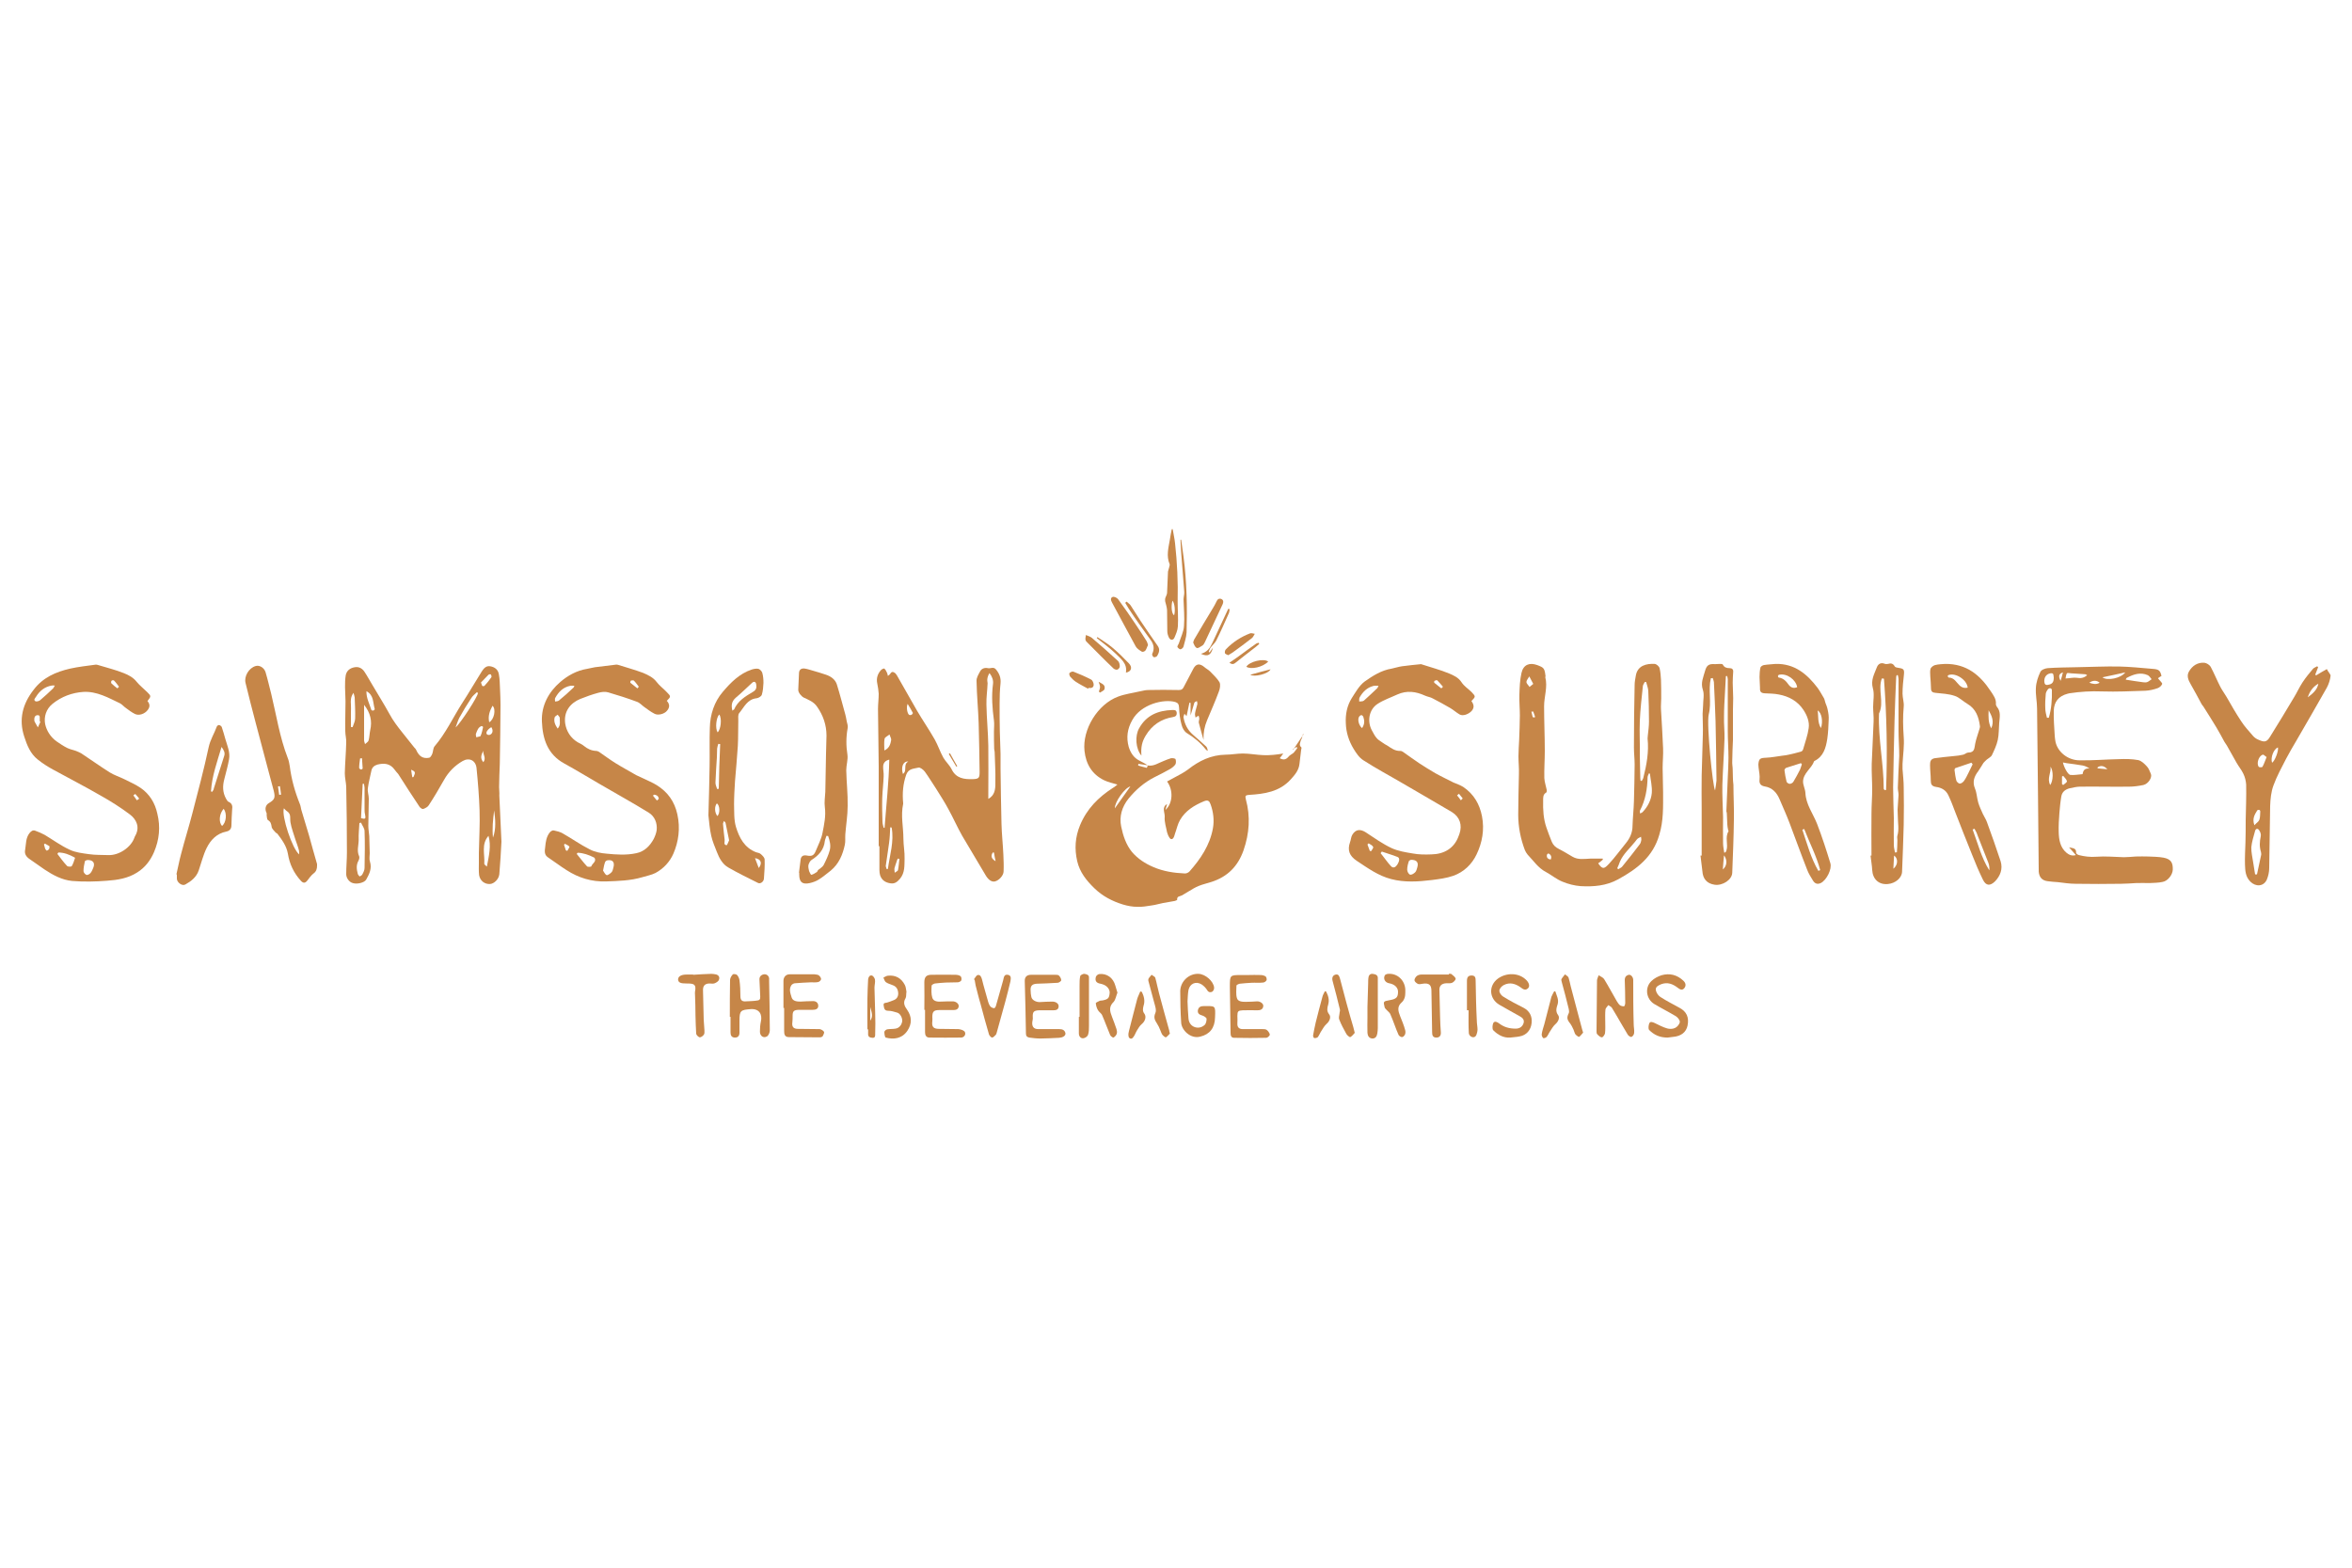 <?xml version="1.0" encoding="UTF-8"?>
<svg preserveAspectRatio="xMidYMid slice" xmlns="http://www.w3.org/2000/svg" xmlns:xlink="http://www.w3.org/1999/xlink" version="1.1" id="Layer_1" x="0px" y="0px" width="300px" height="200px" viewBox="0 0 1000 1000" style="enable-background:new 0 0 1000 1000;" xml:space="preserve">
<style type="text/css">
	.st0{fill:#C68648;}
</style>
<g>
	<path class="st0" d="M622.1,501.3c-1.3-0.8-2.8-1.3-4.2-1.9c-2.5-1.3-5.1-2.5-7.6-3.9c-2.3-1.3-4.6-2.8-6.8-4.2   c-2.4-1.6-4.7-3.3-7-4.9c-0.3-0.2-0.7-0.4-1.1-0.4c-2.3,0.1-3.9-1.2-5.6-2.3c-0.7-0.4-1.5-0.8-2.1-1.3c-0.9-0.6-1.9-1.2-2.5-2   c-0.8-0.9-1.3-2.1-1.9-3.1c-2.1-3.8-1.3-8.9,2.4-11.3c2.6-1.7,5.6-2.7,8.4-4c4-1.8,7.9-1.3,11.8,0.5c1.1,0.5,2.3,0.6,3.3,1.2   c2.5,1.3,4.9,2.6,7.3,4c1.4,0.8,2.7,2,4.1,2.8c1.4,0.8,3.8-0.1,5.1-1.5c1.2-1.4,1-2.7-0.1-4.2c1.8-1.9,1.9-1.9,0.1-3.8   c-1.4-1.4-3.2-2.5-4.3-4.2c-1.3-2-3.3-2.9-5.2-3.7c-3.8-1.6-7.8-2.6-11.7-3.9c-0.1,0-0.2-0.1-0.3-0.1c-2.7,0.3-5.4,0.5-8.1,0.9   c-1.5,0.2-2.9,0.7-4.4,1c-4.4,0.7-8.1,3.1-11.5,5.5c-2.3,1.7-3.9,4.6-5.5,7.1c-2,3.2-2.7,6.9-2.5,10.6c0.1,3.9,1.3,7.6,3.3,10.9   c1.1,1.8,2.4,3.8,4.2,4.9c5.4,3.5,11.1,6.5,16.7,9.8c7,4.1,14,8.1,20.9,12.2c3.4,2.1,4.5,5.6,3.2,9.3c-0.1,0.3-0.2,0.5-0.3,0.8   c-1.9,5.4-6.3,7.8-11.6,7.9c-2.7,0.1-5.4,0.1-8-0.4c-3-0.5-6.2-1-9-2.3c-3.8-1.8-7.3-4.3-10.8-6.6c-2.4-1.6-4.4-1.4-5.8,0.9   c-0.6,0.9-0.6,2.2-1,3.2c-1.2,3.4-0.3,5.8,2.8,7.9c4.7,3.1,9.2,6.4,14.7,7.8c5.7,1.5,11.5,1.1,17.3,0.4c3.1-0.4,6.2-0.8,9.1-1.8   c4.5-1.6,7.9-4.9,9.9-9.1c2.4-5,3.4-10.5,2.3-16.2C629.1,508.7,626.7,504.4,622.1,501.3z M609.9,456.2c0.4-0.2,1-0.4,1.2-0.2   c0.8,0.8,1.6,1.8,2.4,2.7c-0.2,0.2-0.4,0.5-0.7,0.7c-1-0.8-2-1.6-3-2.4C609.7,456.8,609.8,456.2,609.9,456.2z M578.1,463.2   c1.3-2.3,3.1-4.1,5.7-4.8c0.6-0.2,1.4-0.1,2.3-0.1c-0.3,0.5-0.3,0.8-0.5,1c-1.9,1.8-3.8,3.6-5.7,5.3c-0.5,0.4-1.3,0.3-2,0.4   C577.9,464.4,577.8,463.7,578.1,463.2z M579.1,476.3c-1.5-1.3-2-3.9-1.2-4.9c0.2-0.3,0.7-0.7,1-0.6c0.3,0,0.7,0.5,0.8,0.9   C580.2,473.2,580.2,474.7,579.1,476.3z M583,528.6c-0.2,0-0.4,0-0.6-0.1c-0.3-0.9-0.7-1.8-1-2.7c0.2-0.2,0.3-0.3,0.5-0.5   c0.7,0.5,1.6,0.8,1.9,1.5C584.1,527.1,583.3,528,583,528.6z M594,534.5c-0.7,1-1.7,1.5-2.6,0.5c-1.6-1.7-2.9-3.7-4.4-5.5   c0.2-0.2,0.3-0.5,0.5-0.7c2.2,0.8,4.5,1.4,6.7,2.3C595.2,531.5,595.1,532.8,594,534.5z M602.6,535.5c-0.2,0.7-0.4,1.6-0.9,2.1   c-0.6,0.6-1.6,1.2-2.2,1c-0.6-0.2-1.2-1.3-1.2-2.1c0-1.2,0.3-2.4,0.7-3.6c0.1-0.3,0.7-0.5,0.9-0.6   C602.4,532.3,603.2,533.4,602.6,535.5z M621.1,507c-0.5-0.7-1-1.4-1.6-2.1c0.3-0.2,0.5-0.4,0.8-0.7c0.5,0.7,1.1,1.3,1.6,2   C621.9,506.3,621.3,506.8,621.1,507z"></path>
	<path class="st0" d="M450.3,604.3c-3,0-5.9,0-8.9,0c-1.9,0-2.7-1.1-2.5-3c0.1-0.7,0.3-1.4,0.2-2.1c-0.1-2.2,0.4-2.8,2.6-2.9   c2,0,3.9,0,5.9,0c1.2,0,2.4-0.1,2.5-1.6c0.1-1.2-1.1-2.1-2.7-2.1c-1.7,0-3.4,0.1-5.2,0.2c-1.7,0.1-3.5-0.9-3.7-2.2   c-0.2-0.9-0.3-1.8-0.3-2.6c-0.2-2,0.6-2.9,2.6-3c3-0.1,5.9-0.2,8.9-0.4c0.5,0,1.5-0.7,1.5-1.1c0-0.7-0.5-1.5-1-2   c-0.3-0.3-1.1-0.3-1.6-0.3c-1.7,0-3.4,0-5,0c-1.7,0-3.5,0-5.2,0c-1.9,0-2.8,1-2.7,2.8c0.2,7.4,0.4,14.8,0.5,22.2   c0,1.1,0.5,1.5,1.4,1.7c1.5,0.2,3.1,0.4,4.7,0.4c2.7,0,5.3-0.2,8-0.3c1.5-0.1,2.8-0.8,2.7-1.9C452.7,604.6,451.6,604.3,450.3,604.3   z"></path>
	<path class="st0" d="M461.1,580.8c-0.5-0.1-1.7,0.5-1.8,0.9c-0.3,1.2-0.3,2.6-0.3,3.9c0,4.5,0,9,0,13.5c-0.1,0-0.2,0-0.3,0   c0,2.3,0,4.7,0,7c0,1.2,0.7,2.2,1.9,2.1c0.8-0.1,1.8-0.8,2-1.5c0.4-1.2,0.4-2.5,0.4-3.8c0-6.8,0-13.6,0-20.4   C463.1,581.1,461.9,581,461.1,580.8z"></path>
	<path class="st0" d="M486.2,594.4c0.7-2.1,0.2-4-0.7-5.9c-0.2-0.1-0.5-0.2-0.7-0.2c-0.4,1.1-1,2.1-1.3,3.2c-1.2,4.5-2.3,9-3.5,13.6   c-0.2,0.7-0.3,1.4-0.2,2.1c0.1,1.1,1.2,1.6,1.9,0.7c0.8-0.9,1.1-2.1,1.8-3.2c0.6-0.9,1.1-1.9,2-2.6c1.3-1.1,2-2.9,1.1-4.3   C485.7,596.7,485.9,595.6,486.2,594.4z"></path>
	<path class="st0" d="M475.1,588.8c-0.4-1.2-0.6-2.1-0.9-3c-0.9-3.3-3.6-5.3-6.9-4.9c-0.5,0.1-1.3,0.7-1.4,1.3   c-0.4,1.7,0.3,2.5,2,2.8c0.4,0.1,0.9,0.2,1.3,0.4c1.6,0.6,2.7,2.1,2.6,3.5c-0.2,2.2-0.6,2.7-3,3.2c-0.4,0.1-0.9,0-1.3,0.2   c-0.6,0.3-1.6,0.7-1.6,1c0.1,1,0.4,2.1,0.9,2.9c0.4,0.8,1.5,1.4,1.8,2.2c1.2,2.7,2.2,5.6,3.4,8.4c0.2,0.5,1.2,1.2,1.4,1.1   c0.6-0.3,1.2-1,1.4-1.6c0.2-0.6,0.1-1.3-0.1-2c-0.6-1.7-1.2-3.5-1.9-5.2c-0.9-2.3-1.5-4.3,0.7-6.4   C474.3,591.8,474.6,590,475.1,588.8z"></path>
	<path class="st0" d="M492.8,589.1c-0.6-2.2-1-4.5-1.6-6.6c-0.2-0.6-1.1-0.9-1.6-1.3c-0.4,0.6-1,1.1-1.3,1.7c-0.2,0.5,0,1.2,0.2,1.8   c0.7,2.7,1.5,5.5,2.2,8.2c0.4,1.5,1.1,3.4,0.5,4.6c-0.8,1.9-0.2,3,0.7,4.4c0.6,0.9,1,1.8,1.4,2.8c0.3,0.7,0.5,1.4,0.9,2   c0.4,0.5,1.3,1.2,1.5,1.1c0.7-0.4,1.3-1.2,1.7-1.6c-0.2-0.8-0.3-1.1-0.3-1.4C495.6,599.5,494.2,594.3,492.8,589.1z"></path>
	<path class="st0" d="M385,591.2c0.4-0.7,0.2-1.6,0.4-2.8c-0.2-0.8-0.2-2-0.7-2.9c-1.5-2.9-4-4.3-7.3-3.9c-0.6,0.1-1.2,0.5-1.8,0.8   c0.3,0.6,0.5,1.5,1,1.9c0.8,0.6,1.9,0.9,2.9,1.3c1.7,0.6,2.3,1.8,2.4,3.5c0,1.5-0.7,2.5-2.2,3c-0.8,0.3-1.7,0.7-2.5,0.9   c-0.7,0.2-1.7,0-1.5,1.2c0.2,1.1,0.2,2.3,1.9,2.3c1.3,0,2.6,0.4,3.9,0.8c1.3,0.4,2.2,2.3,2.1,3.6c-0.2,1.6-1.3,3-2.9,3.2   c-1.2,0.2-2.3,0.1-3.5,0.3c-0.5,0.1-1.2,0.7-1.2,1.1c0,0.8,0.2,2.3,0.6,2.4c3.3,0.9,6.9,0.5,9.2-2.9c2-3,1.9-6-0.1-8.9   C384.5,594.5,383.9,593,385,591.2z"></path>
	<path class="st0" d="M372.1,597.4c-0.1-3.6-0.2-7.1-0.3-10.7c0-1.2,0.4-2.3,0.2-3.5c-0.1-0.6-0.8-1.6-1.3-1.7   c-1-0.2-1.5,0.7-1.6,1.7c-0.1,2.7-0.3,5.4-0.3,8.2c-0.1,4.3,0,8.7,0,13c0.1,0,0.2,0,0.3,0c0,0.6,0,1.2,0,1.8   c-0.1,1.4,0.7,1.7,1.8,1.8c1.3,0.1,1.2-0.9,1.2-1.7C372.2,603.4,372.2,600.4,372.1,597.4z M370,600.7c0-1.9,0-3.9,0-5.8   C370.5,596.9,371.4,598.8,370,600.7z"></path>
	<path class="st0" d="M428.5,581.2c-1.7-0.3-1.7,1.3-2,2.4c-1,3.5-2,7.1-3,10.6c-0.1,0.5-0.5,1.2-0.8,1.2c-0.5,0-1.2-0.3-1.6-0.7   c-0.4-0.5-0.7-1.1-0.9-1.8c-0.9-3.3-1.9-6.5-2.7-9.8c-0.3-1-0.7-2-1.8-1.8c-0.6,0.1-1.1,1.2-1.6,1.8c0.1,0.1,0.2,0.2,0.3,0.3   c0.1,0.8,0.3,1.5,0.4,2.3c0.7,2.6,1.3,5.3,2.1,7.9c1.2,4.4,2.3,8.7,3.6,13c0.2,0.5,0.9,1.3,1.3,1.3c0.5,0,1.1-0.7,1.5-1.1   c0.3-0.3,0.4-0.7,0.5-1.1c1.2-4.3,2.4-8.7,3.6-13c0.8-2.9,1.5-5.8,2.2-8.7C429.7,583,430.2,581.5,428.5,581.2z"></path>
	<path class="st0" d="M397.9,501.9c1.8,2.9,3.7,5.8,5.3,8.8c2.1,3.8,3.8,7.7,5.9,11.4c3.3,5.7,6.8,11.3,10.1,17   c1.1,1.8,2.5,2.7,3.8,2.4c1.7-0.4,3.7-2.5,3.7-4.3c0.1-2.4,0-4.8-0.1-7.1c-0.2-4.4-0.7-8.8-0.8-13.2c-0.2-7.8-0.3-15.6-0.4-23.4   c0-2.1,0-4.2,0-6.3c-0.1-3.1-0.2-6.2-0.3-9.3c-0.1-4-0.1-8.1-0.1-12.1c0-2.9,0.1-5.8,0.4-8.6c0.2-2.3-0.5-4.1-1.9-5.8   c-1.1-1.4-2.4-0.3-3.5-0.6c-1.4-0.3-2.7,0.2-3.3,1.4c-0.7,1.3-1.6,2.7-1.5,4.1c0.1,6,0.7,12,0.9,18c0.2,6.9,0.3,13.7,0.4,20.6   c0,2.6-0.3,3-2.9,3.1c-3.7,0.1-7.1-0.3-9-4.2c-0.9-1.8-2.5-3.2-3.5-4.9c-1.4-2.5-2.3-5.3-3.7-7.8c-2.4-4.2-5.1-8.1-7.5-12.2   c-2.9-5-5.7-10.1-8.6-15.1c-0.2-0.3-0.4-0.6-0.6-0.8c-0.8-0.6-1.5-1-2.2,0.2c-0.2,0.4-0.7,0.6-1,0.9c-0.1-0.5-0.2-1-0.4-1.4   c-0.3-0.6-0.6-1.3-1.1-1.7c-0.2-0.2-1.2,0.3-1.5,0.7c-1.4,1.6-2,3.5-1.5,5.7c0.3,1.4,0.5,2.9,0.6,4.3c0,2.2-0.3,4.3-0.3,6.5   c0.1,8.1,0.2,16.3,0.3,24.4c0,4.5,0,9,0,13.5c0,6.8,0,13.6,0,20.4c0.1,0,0.2,0,0.3,0c0,3.4,0,6.7,0,10.1c0,0.8,0.1,1.6,0.3,2.3   c0.7,2.1,2.3,3.1,4.4,3.4c1.8,0.3,2.9-0.6,4.1-2c2.1-2.6,1.8-5.6,1.9-8.4c0.1-2.9-0.5-5.8-0.5-8.6c0-4.9-1.2-9.8-0.1-14.8   c0-0.1,0-0.2,0-0.3c-0.4-4.1-0.1-8.1,1.3-12.1c1-2.7,3.3-2.5,5.2-3c0.7-0.2,2.1,0.9,2.7,1.7C394.8,497,396.3,499.5,397.9,501.9z    M422.1,529.2c0.2,0,0.4,0,0.5,0c0.2,1.2,0.4,2.5,0.7,3.7C421.4,531.8,421.2,530.6,422.1,529.2z M419.8,455.3   c0.1-0.8,0.4-1.6,0.9-2.4c1.1,1.4,1.7,3,1.5,4.6c-0.7,5.2-0.3,10.4,0.4,15.6c0.2,1.5,0,3.1,0,4.6c0,2.5,0,5,0.1,7.5   c0,0.4,0.2,0.8,0.2,1.2c0.1,4.2,0.4,8.4,0.3,12.6c0,2.4,0.1,5-2.1,6.8c-0.2,0.1-0.3,0.2-0.9,0.6c0-1,0-1.6,0-2.2   c0-6.8,0.1-13.6,0-20.4c-0.1-5.8-0.7-11.7-0.8-17.5c-0.1-3,0.4-6.1,0.5-9.1C419.8,456.6,419.7,455.9,419.8,455.3z M376.1,480.8   c0.2-0.7,1.4-1.2,2.1-1.8c0.2,0.8,0.8,1.7,0.7,2.4c-0.3,1.6-0.7,3.4-2.9,4.4C376,484,375.8,482.3,376.1,480.8z M375.7,518.7   c-0.2-0.9-0.5-1.7-0.5-2.6c-0.1-3.3-0.2-6.7-0.1-10c0.1-3.1,0.5-6.2,0.6-9.3c0.1-1.5-0.3-3-0.2-4.4c0.1-1.2,0.8-2.3,2.6-2.7   c-0.2,9.8-1.3,19.4-2,29C376.1,518.7,375.9,518.7,375.7,518.7z M377.5,536.2c-0.2,0-0.3,0-0.5,0.1c-0.1-0.5-0.4-1-0.4-1.4   c0.4-3.2,1-6.4,1.4-9.7c0.3-2.2,0.4-4.5,0.5-6.7c0.2,0,0.4,0,0.6,0.1C380.2,524.5,378.3,530.3,377.5,536.2z M381.8,536.7   c-0.1,0.4-0.9,0.7-1.4,1.1c0-0.6-0.2-1.3-0.1-1.9c0.2-0.9,0.6-1.8,0.9-2.8c0.1-0.4,0.3-0.9,0.5-1.3c0.2,0,0.4,0.1,0.7,0.1   C382.2,533.6,382.1,535.2,381.8,536.7z M383.9,495.8c-0.9-2.8,0-5.5,2.3-5.3C383.8,491.8,385.9,494.4,383.9,495.8z M387.6,470.6   c-0.3,0.2-0.8,0.2-1,0.1c-0.8-0.4-1.4-3.2-0.7-4.7c0.9,1.5,1.6,2.6,2.2,3.8C388.2,469.9,387.9,470.4,387.6,470.6z"></path>
	<path class="st0" d="M407.5,604.3c-2.7-0.1-5.5,0-8.2-0.1c-2.5,0-3.2-0.9-2.9-3.3c0.1-0.6,0-1.2,0-1.8c0-2.2,0.6-2.9,2.9-2.9   c2,0,3.9,0,5.9,0c1.1,0,2.2-0.2,2.4-1.5c0.2-1.1-1.1-2.2-2.5-2.2c-1.7,0-3.3,0-5,0.1c-1.5,0.1-3.2-0.1-3.7-1.6   c-0.5-1.6-0.4-3.4-0.3-5.2c0-0.3,0.9-0.8,1.4-0.9c1.5-0.2,3.1-0.3,4.7-0.4c1.7-0.1,3.4,0,5-0.1c0.5,0,1.3-0.4,1.5-0.8   c0.2-0.5,0.1-1.5-0.3-1.8c-0.5-0.4-1.4-0.6-2.2-0.6c-3.4-0.1-6.8,0-10.2,0c-2.2,0-3,1-3,3.2c0.1,3.9,0,7.8,0,11.7   c0.1,0,0.2,0,0.3,0c0,3.2,0,6.4,0,9.5c0,1.2,0.4,2.3,1.9,2.3c4.5,0,8.9,0.1,13.4,0c1.4,0,2.3-1.5,1.5-2.6   C409.5,604.7,408.4,604.4,407.5,604.3z"></path>
	<path class="st0" d="M554,478.8c-0.1,0.3-0.1,0.5-0.2,0.8c0.1-0.2,0.3-0.4,0.4-0.6C554.2,478.9,554.1,478.8,554,478.8z"></path>
	<path class="st0" d="M595.3,598.8c-0.8-2-1.4-4,0.5-5.7c1.4-1.2,1.7-2.8,1.7-4.4c0-0.5,0-0.8,0-1.2c-0.2-4-3.4-7-7.3-6.7   c-0.5,0-1.2,0.3-1.4,0.6c-0.8,1.5,0.1,3.1,1.8,3.4c2.3,0.4,3.8,1.8,3.8,3.6c0,2.4-0.7,3.1-3.6,3.6c-2.7,0.5-2.7,0.5-2.1,3   c0.1,0.5,0.6,0.8,0.9,1.2c0.5,0.6,1.2,1,1.5,1.7c0.7,1.6,1.3,3.2,1.9,4.8c0.5,1.3,1,2.7,1.6,4c0.2,0.5,1,1,1.5,1   c0.5,0,1.1-0.7,1.3-1.2c0.2-0.6,0.2-1.3,0-1.9C596.9,602.7,596.1,600.8,595.3,598.8z"></path>
	<path class="st0" d="M584.2,580.9c-1.1-0.3-2,0-2.3,1.1c-0.2,0.9-0.2,1.9-0.2,2.9c-0.1,3.3-0.2,6.6-0.3,9.9c0,1.5,0,3.1,0,4.6   c0,2.2-0.1,4.4,0,6.5c0.1,1.2,0.6,2.3,2.1,2.4c1.4,0,1.9-1,2.1-2.2c0.1-0.7,0.2-1.4,0.2-2.2c0-3.3,0-6.6,0-9.9c0-3.7,0-7.5,0-11.2   C585.9,581.6,585.2,581.1,584.2,580.9z"></path>
	<path class="st0" d="M617.1,580.9c-0.2-0.2-0.8-0.1-1.1-0.1c0,0.1,0,0.2,0,0.3c-3.9,0-7.8,0-11.7,0c-0.6,0-1.4,0.2-1.9,0.6   c-0.5,0.4-1.1,1.3-1,1.9c0.1,0.6,0.9,1.2,1.5,1.5c0.6,0.2,1.3,0,2-0.1c2.7-0.4,3.7,0.5,3.7,3.1c0.1,5.8,0.2,11.7,0.3,17.5   c0,1.2,0.2,2.3,1.8,2.3c1.5,0,2-1,1.9-2.3c-0.1-1.9-0.3-3.9-0.3-5.8c-0.1-4-0.2-8-0.3-12c-0.1-1.9,0.9-2.9,2.9-3   c0.8,0,1.8,0.1,2.5-0.2c0.7-0.3,1.6-1.3,1.5-1.8C618.7,582.1,617.8,581.5,617.1,580.9z"></path>
	<path class="st0" d="M569.8,583.1c-0.3-1.1-0.6-2.3-1.9-2c-1.3,0.3-1.7,1.4-1.3,2.8c1.1,4,2.1,8,3.1,12.1c0.1,0.6-0.2,1.2-0.2,1.8   c-0.1,0.8-0.4,1.7-0.1,2.4c0.8,2.1,1.9,4.1,3,6.1c0.3,0.6,1.4,1.5,1.7,1.4c0.8-0.4,1.4-1.3,1.9-1.8c-0.3-1.1-0.4-1.7-0.6-2.4   C573.4,596.8,571.6,590,569.8,583.1z"></path>
	<path class="st0" d="M627.4,583.8c0-1.2-0.1-2.3-1.7-2.3c-1.5,0-2,0.8-2,2.3c0,4.2,0,8.3,0,12.5c0.2,0,0.4,0,0.7,0   c0,3.2-0.1,6.5,0.1,9.7c0,0.6,0.6,1.4,1.2,1.6c0.9,0.4,1.8,0,2.1-1.1c0.2-0.6,0.4-1.3,0.4-1.9c0-1.3-0.3-2.6-0.3-3.8   C627.6,595.1,627.5,589.5,627.4,583.8z"></path>
	<path class="st0" d="M549.8,485.5c0.1-0.2,0.2-0.3,0.3-0.5c-0.2,0.1-0.3,0.2-0.5,0.4C549.7,485.5,549.8,485.5,549.8,485.5z"></path>
	<path class="st0" d="M512,594.5c-1.4,0-2.4,0.3-2.7,1.8c-0.2,1.6,0.9,1.9,2.1,2.3c0.6,0.2,1.6,0.9,1.6,1.3c0,0.9-0.2,2.1-0.9,2.7   c-1.3,1.1-2.9,1.4-4.5,0.7c-1.5-0.7-2.2-2.1-2.3-3.6c-0.2-2.3-0.3-4.6-0.4-7.2c0.1-1.4,0.1-3.1,0.4-4.8c0.6-2.8,3.2-3.9,5.6-2.4   c0.9,0.6,1.8,1.5,2.4,2.5c0.6,1,1.5,0.9,2.1,0.6c0.5-0.3,0.9-1.2,0.8-1.8c-0.3-2.7-3.7-5.7-6.6-5.8c-4.1-0.2-7.7,3.2-7.8,7.3   c0,4.5,0.1,8.9,0.4,13.4c0.1,3.1,3.9,7.1,8.1,6c4.1-1,6.2-3.7,6.3-8.2C516.8,594.2,516.8,594.5,512,594.5z"></path>
	<path class="st0" d="M538.5,604.6c-0.4-0.3-1.2-0.3-1.8-0.3c-2.8,0-5.6,0-8.3,0c-1.5,0-2.4-0.7-2.3-2.4c0.1-1.1,0-2.1,0-3.2   c0-2,0.3-2.3,2.3-2.4c2.1-0.1,4.1,0,6.2,0c1.2,0,2.3-0.3,2.5-1.7c0.2-1.1-1.3-2.2-2.7-2.1c-1.6,0.1-3.2,0.2-4.8,0.2   c-1.5,0-3.3-0.1-3.7-1.6c-0.5-1.7-0.2-3.6-0.2-5.3c0-0.3,0.9-0.7,1.4-0.8c1.7-0.2,3.3-0.3,5-0.4c1.6-0.1,3.2,0.1,4.9-0.1   c0.5,0,1.3-0.5,1.5-1c0.2-0.4-0.1-1.4-0.4-1.6c-0.6-0.4-1.4-0.6-2.2-0.6c-1.7-0.1-3.5,0-5.2,0c-0.9,0-1.9,0-2.8,0c-5,0-5,0-5,5   c0.1,6.6,0.2,13.1,0.3,19.7c0,1.1,0.3,2,1.5,2c4.6,0.1,9.1,0.1,13.7,0c0.5,0,1.5-0.9,1.5-1.4C539.7,605.8,539.1,605,538.5,604.6z"></path>
	<path class="st0" d="M553.8,479.6c-1.2,1.8-2.4,3.6-3.7,5.5c0.4-0.3,0.7-0.5,1.1-0.8c0.1,0.1,0.3,0.3,0.4,0.4   c-0.5,0.7-1,1.5-1.6,2.1c-0.7,0.6-1.7,1-2.2,1.7c-1.1,1.3-2.2,1.4-3.7,0.6c0.6-0.7,1-1.3,1.5-2c-2.8,0.5-5.6,0.8-8.4,0.7   c-2.9-0.1-5.9-0.7-8.8-0.7c-2.4,0-4.9,0.5-7.3,0.5c-6.2,0.1-11.3,2.6-16,6.3c-0.9,0.7-1.8,1.2-2.8,1.8c-2,1.1-4,2.2-6.1,3.3   c2.7,3.6,2.5,9.3-0.7,12.1c0.3-1,0.5-1.7,0.7-2.5c-2.4,1.4-0.9,3.6-1,5.4c-0.2,2.2,0.6,4.4,1,6.6c0.2,0.8,0.6,1.7,1.1,2.4   c0.5,0.8,1.3,0.6,1.7-0.2c0.3-0.5,0.4-1.2,0.6-1.7c0.7-1.9,1.1-4,2.1-5.7c2.3-4,6.1-6.3,10.2-8c1.7-0.7,2.3-0.1,2.8,1.3   c1.2,3.3,1.6,6.8,1,10.2c-1.3,7.2-5.3,13.1-10,18.4c-0.5,0.5-1.4,0.9-2.1,0.8c-4.5-0.2-9-0.9-13.2-2.7c-3.5-1.5-6.6-3.5-9.1-6.4   c-2.6-3.2-3.8-7-4.6-10.8c-0.9-4.3,0.3-8.4,3.1-11.9c3.1-3.8,6.7-6.9,11-9.1c2.2-1.1,4.4-2.2,6.5-3.4c0.9-0.5,1.8-1.2,2.4-2   c0.4-0.6,0.3-1.7,0.1-2.3c-0.1-0.3-1.3-0.5-1.9-0.4c-1.1,0.3-2.2,0.8-3.2,1.2c-2.2,0.8-4.1,2.3-6.6,1.9c0,0,0,0,0,0c0,0,0,0-0.1,0   c-0.2,0.4-0.4,1-0.4,1c-1.2-0.3-2.5-0.6-3.7-1c0-0.2,0.1-0.4,0.1-0.7c1.3,0.2,2.7,0.4,4,0.6c0,0,0,0,0,0c-1.2-0.7-2.4-1.4-3.6-2   c-2.4-1.2-3.7-3.3-4.5-5.8c-1.1-4-0.6-7.7,1.5-11.4c3.7-6.8,13.4-9.1,18.3-7.7c1.2,0.4,1.5,1,1.6,2.3c0.1,2.5,0.4,5.1,1.1,7.5   c0.3,1.3,1.2,2.8,2.2,3.4c3.1,1.9,5.8,4.1,8,6.9c0.2,0.3,0.6,0.5,0.9,0.7c-0.1-0.8-0.3-1.5-0.7-1.9c-1.8-1.7-3.7-3.3-5.6-5   c-2.2-1.9-3.5-4.4-4-7.3c-0.1-0.4,0.2-0.9,0.4-1.6c0.5,0.5,0.7,0.8,0.9,1c0.4-1.9,0.8-3.8,1.2-5.7c0.2,0,0.3,0,0.5,0.1   c0,1.7,0,3.3,0,5.3c0.6-2,1.1-3.7,1.6-5.4c0.1-0.3,0.7-0.5,1.1-0.7c0.1,0.4,0.2,0.8,0.2,1.2c-0.3,1.3-0.8,2.7-1,4   c-0.1,0.6,0.1,1.2,0.2,1.8c0.7-0.4,1-0.6,1.3-0.8c0.1,0.4,0.3,0.8,0.3,1.2c0,0.6-0.3,1.3-0.2,1.8c0.6,2.4,1.3,4.8,2,7.3   c-0.1-3,0.4-5.7,1.5-8.3c1.7-4.1,3.5-8.1,5-12.2c0.5-1.2,0.8-3,0.3-4c-1-1.7-2.6-3.1-4-4.6c-0.7-0.7-1.7-1.2-2.5-1.9   c-1.9-1.6-3.5-1.4-4.6,0.7c-1.4,2.7-2.8,5.3-4.2,8c-0.5,0.9-1,1.1-2.1,1.1c-4.3-0.1-8.7-0.1-13,0c-1.2,0-2.4,0.4-3.6,0.6   c-3,0.7-6.2,1.1-9.1,2.2c-8.7,3.2-15.3,14-14.3,23.1c0.6,5.6,3.2,10,8.4,12.5c1.7,0.8,3.5,1.2,5.6,1.8c-0.8,0.6-1.3,1.1-1.9,1.4   c-6.2,4-11.1,8.9-14,15.9c-2.1,5.1-2.4,10.1-1.2,15.3c1.1,4.7,3.9,8.2,7.3,11.5c3.5,3.4,7.6,5.5,12.1,6.9c2,0.6,4.1,1,6.2,1   c2,0.1,4.1-0.3,6.1-0.6c1.6-0.2,3.1-0.7,4.7-1c1.7-0.3,3.4-0.6,5.1-0.9c0.4-0.1,1-0.4,1-0.5c-0.2-1.6,1.2-1.4,2.1-1.9   c1-0.6,2-1.2,3-1.8c1.3-0.8,2.6-1.6,4.1-2.2c1.7-0.7,3.6-1.1,5.4-1.7c6.8-2.2,11.2-6.6,13.6-13.4c2.5-7.2,3-14.4,1-21.7   c-0.4-1.5-0.1-1.8,1.3-1.9c6.6-0.4,13-1.3,17.8-6.6c1.7-1.9,3.4-3.8,3.7-6.6c0.2-2,0.5-4,0.7-5.9c0-0.4,0.3-1,0.1-1.1   c-1.2-1-0.4-2.1-0.2-3.1C553.4,481,553.6,480.3,553.8,479.6z M480.6,501.1c-2.2,3.1-4.4,6.2-6.6,9.3   C473.9,507.7,478.3,501.6,480.6,501.1z"></path>
	<path class="st0" d="M498.7,471.6c1.1-0.2,1.7-0.6,1.6-1.9c-0.2-1.2-1-1.1-1.9-1.1c-6,0.2-11,2.2-14.1,7.8c-1.8,3.2-1.5,8.6,1,11.6   c-0.3-3.7,0.3-6,1.8-8.5C489.8,475,493.7,472.4,498.7,471.6z"></path>
	<path class="st0" d="M359.4,470.5c-1.2-4.3-2.3-8.6-3.6-12.8c-0.7-2.1-2.5-3.4-4.6-4.1c-1.8-0.6-3.7-1.2-5.5-1.7   c-1.1-0.3-2.2-0.7-3.4-0.9c-1.7-0.3-2.6,0.5-2.6,2.1c-0.1,2.3-0.2,4.6-0.3,6.8c-0.1,1.2,1.2,2.8,2.3,3.4c2.1,1,4.3,1.8,5.7,3.9   c2.6,3.7,4,7.8,4,12.3c0,2.6-0.2,5.1-0.2,7.7c-0.1,5.4-0.2,10.8-0.3,16.2c-0.1,2.2-0.5,4.4-0.2,6.5c0.5,3.8-0.3,7.4-1,11   c-0.5,2.6-1.8,5-2.8,7.5c-0.8,2-1.6,2.5-3.8,2.1c-1.4-0.3-2.5,0.1-2.7,1.7c-0.2,1.9-0.5,3.7-0.7,5.6c0,0,0.1,0,0.1,0   c0,0.2,0,0.4,0,0.7c0,3.3,1.3,4.4,4.5,3.7c1.3-0.3,2.7-0.8,3.8-1.5c1.8-1.1,3.4-2.5,5.1-3.8c3.5-2.9,5.1-6.8,6-11   c0.3-1.4,0.1-3,0.2-4.4c0.3-4,1-8.1,1-12.1c0.1-5.1-0.5-10.1-0.6-15.2c0-2.2,0.8-4.5,0.5-6.6c-0.6-3.8-0.6-7.5,0.1-11.3   c0.2-0.9-0.2-2-0.4-2.9C359.8,472.2,359.6,471.3,359.4,470.5z M352.8,528.2c-0.6,2.2-1.6,4.3-2.6,6.3c-0.5,0.9-1.5,1.4-2.3,2.1   c-0.3,0.2-0.3,0.7-0.6,0.9c-0.8,0.5-1.5,1-2.4,1.2c-0.1,0-0.7-1-0.9-1.6c-0.2-0.8-0.4-1.7-0.3-2.5c0.2-0.8,0.7-1.8,1.3-2.2   c3-1.9,5.3-4.3,5.7-8.1c0.1-0.7,0.5-1.5,0.7-2.2c0.2,0,0.5,0.1,0.7,0.1C352.8,524.2,353.3,526.2,352.8,528.2z"></path>
	<path class="st0" d="M462.8,459.2c1.2,0.2,2.2-0.1,2.2-1.4c0-0.7-0.5-1.8-1-2.1c-2.5-1.3-5-2.4-7.6-3.4c-0.5-0.2-1.3,0.2-1.7,0.6   c-0.2,0.2,0,1.1,0.3,1.5c0.7,0.8,1.5,1.6,2.4,2.2c1.7,1.1,3.5,2,5.3,3C462.6,459.5,462.7,459.4,462.8,459.2z"></path>
	<path class="st0" d="M501.2,440.3c-0.2,0.5-0.7,1.1-0.6,1.5c0.2,0.4,0.9,1,1.3,1c0.5-0.1,1.2-0.7,1.3-1.2c0.5-2,1.2-4,1.3-6   c0.3-10.7,0.1-21.5-1.3-32.2c-0.3-2.4-0.7-4.8-1-7.2c-0.1,0-0.2,0-0.3,0c0.1,2.3,0.2,4.5,0.4,6.8c0.4,5.1,0.8,10.2,1.2,15.3   c0.1,1.1-0.3,2.2-0.3,3.3c0.1,3.7,0.5,7.5,0.2,11.2C503.3,435.3,502,437.7,501.2,440.3z"></path>
	<path class="st0" d="M508.8,442.2c0.5,0.3,1.6-0.5,2.4-1c0.5-0.3,0.8-0.9,1.1-1.5c2.5-5.3,5-10.7,7.5-16c0.4-0.9,0.5-1.8-0.5-2.3   c-1-0.4-1.7,0.1-2.1,1.1c-0.5,1.1-1.1,2.1-1.7,3.1c-2.6,4.3-5.2,8.6-7.7,12.9c-0.2,0.3-0.3,0.7-0.5,1.4   C507.6,440.6,508,441.8,508.8,442.2z"></path>
	<path class="st0" d="M496.2,426.1c0.1,3,0,6,0.1,9c0,0.9,0.3,1.9,0.7,2.7c0.6,1.2,1.8,1.2,2.3,0.1c0.7-1.6,1.4-3.2,1.5-4.9   c0.2-3.5-0.1-7-0.1-10.5c0.2-8.3-0.2-16.6-1.1-24.8c-0.2-2-0.7-4-1-6c-0.1,0-0.3,0-0.4,0c-0.3,1.5-0.6,2.9-0.8,4.4   c-0.6,3.5-1.6,7-0.1,10.5c0.1,0.3-0.1,0.9-0.2,1.3c-0.1,0.6-0.4,1.2-0.5,1.8c-0.2,3.1-0.2,6.1-0.4,9.2c-0.1,0.8-0.6,1.5-0.8,2.3   c-0.1,0.4,0,0.8,0,1.2C495.7,423.6,496.1,424.8,496.2,426.1z M498.5,422.1c0.9,1,1.3,4.3,0.7,6.2   C498.2,427.8,497.8,424.6,498.5,422.1z"></path>
	<path class="st0" d="M482.9,441.6c0.5,0.9,1.6,1.6,2.6,2.2c0.3,0.2,1.2-0.1,1.5-0.5c0.5-0.7,0.7-1.6,1.1-2.3   c-0.2-0.7-0.3-1.2-0.6-1.7c-1.4-2.2-2.8-4.4-4.3-6.6c-2.5-3.8-5.1-7.5-7.8-11.2c-0.4-0.6-1.7-1.2-2.3-1c-1.1,0.4-0.8,1.5-0.3,2.4   C476.2,429.2,479.5,435.4,482.9,441.6z"></path>
	<path class="st0" d="M489.2,438.8c1.4,1.9,1.7,3.8,0.7,5.9c-0.2,0.3,0.2,1.2,0.6,1.4c0.3,0.2,1.2-0.1,1.5-0.5   c0.8-1.4,1.3-2.8,0.2-4.3c-2.5-3.5-4.8-7-7.2-10.5c-1.5-2.2-2.8-4.5-4.3-6.7c-0.4-0.6-1.1-1-1.7-1.6c-0.2,0.2-0.4,0.4-0.6,0.5   c0.5,0.8,1,1.7,1.5,2.5C482.9,430.1,486.1,434.5,489.2,438.8z"></path>
	<path class="st0" d="M540.2,451.3c-2.8,0.7-5.8,1.5-8.6,2.3C533.2,454.7,539.2,453.3,540.2,451.3z"></path>
	<path class="st0" d="M478.7,452.7c2.3-0.4,2.9-2.2,1.3-3.9c-2.2-2.3-4.5-4.6-7-6.7c-2-1.7-4.2-3-6.4-4.5c-0.1,0.1-0.2,0.3-0.3,0.4   c2.6,2.1,5.4,4.1,7.8,6.4C476.5,446.8,479.4,448.8,478.7,452.7z"></path>
	<path class="st0" d="M529.9,450.2c2,1.3,7,0.2,9.3-2.2C537.3,446.5,531.2,448,529.9,450.2z"></path>
	<path class="st0" d="M510.6,444.7c3,1.4,4.3,0.5,5.1-2.6c-0.4,0.6-0.9,1.3-1.4,2c-0.1-0.1-0.3-0.1-0.4-0.2c0.2-0.6,0.4-1.2,0.7-1.7   c0.8-1.1,1.9-2,2.5-3.1c1.9-3.8,3.6-7.7,5.3-11.5c0.3-0.6,0.3-1.3,0.4-1.9c-0.2,0-0.4-0.1-0.6-0.1c-2.3,4.9-4.6,9.9-6.9,14.8   C514.4,442.3,513.2,444,510.6,444.7z"></path>
	<path class="st0" d="M522.7,448.5c0.7,0.4,1.4,1,2.6,0c2.8-2.3,5.8-4.5,8.7-6.8c0.5-0.4,0.9-0.8,1.4-1.2c-0.1-0.2-0.2-0.3-0.3-0.5   c-0.4,0.2-0.9,0.2-1.2,0.5c-2.4,1.7-4.9,3.5-7.3,5.3C525.4,446.7,524.1,447.5,522.7,448.5z"></path>
	<path class="st0" d="M520.8,444.4c0.1,0.4,0.8,0.6,1.4,0.9c0.6-0.4,1.2-0.7,1.8-1.1c2.8-2,5.6-4.1,8.3-6.2c0.5-0.4,0.8-1.2,1.2-1.8   c-0.7-0.1-1.5-0.4-2-0.2c-3.9,1.5-7.3,3.7-10.2,6.7C520.8,443.1,520.7,443.9,520.8,444.4z"></path>
	<path class="st0" d="M212.2,501.3c0-3.3,0.2-6.5,0.3-9.8c0.1-8.3,0.3-16.6,0.3-24.9c0-2.3-0.1-4.6-0.2-6.8   c-0.1-2.1-0.1-4.3-0.5-6.4c-0.3-2-1.8-3.1-3.7-3.4c-1.7-0.3-2.7,0.9-3.5,2.1c-2.9,4.6-5.6,9.3-8.6,13.9c-3.8,6-6.8,12.5-11.5,18   c-0.7,0.8-0.6,2.2-1,3.2c-0.3,0.7-0.8,1.6-1.3,1.7c-2.7,0.5-4.3-0.6-5.5-3.2c-0.2-0.5-0.5-0.8-0.9-1.2c-1.7-2.1-3.4-4.3-5.1-6.4   c-2-2.5-3.9-5-5.4-7.8c-2.3-4.2-4.9-8.3-7.3-12.4c-1.1-1.8-2.1-3.7-3.3-5.5c-0.9-1.4-2.3-2.3-4.1-2c-2,0.3-3.5,1.4-3.9,3.4   c-0.3,1.7-0.3,3.4-0.3,5.1c0,2,0.2,4,0.2,6c0,4.2-0.2,8.5-0.1,12.7c0,1.6,0.5,3.3,0.4,4.9c-0.1,4.3-0.5,8.7-0.6,13   c0,1.9,0.5,3.8,0.6,5.6c0.2,9.4,0.3,18.7,0.3,28.1c0,3.1-0.3,6.1-0.3,9.2c0,1.7,1.3,3.4,2.8,3.8c1.9,0.6,5-0.2,5.7-1.5   c1.3-2.3,2.5-4.7,1.6-7.6c-0.4-1.1-0.1-2.4-0.1-3.6c-0.1-2.4-0.1-4.9-0.2-7.3c-0.1-1.4-0.4-2.9-0.4-4.3c0-3.9,0.2-7.8,0.2-11.6   c0-1.5-0.6-3-0.4-4.4c0.3-2.5,1-5,1.5-7.5c0.3-1.4,1.2-2.2,2.6-2.6c2.8-0.7,5.4-0.5,7.3,2.2c0.4,0.6,1,1.2,1.5,1.8   c3,4.7,6,9.4,9.1,14c0.3,0.4,1.1,1,1.5,0.9c0.9-0.3,2-0.9,2.4-1.6c2.3-3.5,4.4-7.1,6.5-10.8c1.9-3.4,4.6-6.1,7.9-8   c2.8-1.6,5.5-0.3,5.9,2.9c0.6,6,1.1,12.1,1.3,18.1c0.2,6-0.2,12-0.3,18.1c0,1.4,0,2.7,0,4.1c0,1.8-0.1,3.5,0.1,5.3   c0.4,2.4,2.3,3.9,4.6,3.8c1.8-0.1,3.8-2.1,4-4.2c0.4-4.8,0.7-9.7,0.9-13.8c-0.3-7-0.6-13.3-0.9-19.6   C212.4,503.9,212.2,502.6,212.2,501.3z M151,472.2c0,1.2-0.7,2.5-1.1,3.7c-0.2,0-0.5-0.1-0.7-0.1c0-2.1,0-4.2,0-6.2   c0-1.1,0.1-2.2,0-3.3c-0.1-1.6-0.2-3.2,1.1-5c0.2,0.8,0.4,1.3,0.5,1.9C150.9,466.2,151.1,469.2,151,472.2z M153.1,489.2   c0.3,0,0.6-0.1,0.8-0.1c0.1,1.5,0.2,3,0.3,4.4c0,0.1-0.6,0.5-0.8,0.4c-0.3-0.1-0.7-0.5-0.7-0.7   C152.7,491.9,152.9,490.6,153.1,489.2z M155,535.8c0,0.9-0.5,1.9-1,2.8c-0.2,0.4-0.7,0.5-1.1,0.8c-0.3-0.4-0.7-0.7-0.8-1.2   c-0.5-1.9-0.7-3.7,0.3-5.5c0.3-0.5,0.5-1.4,0.3-1.9c-1.1-2.3-0.2-4.7-0.2-7c-0.1-2.4,0.2-4.7,0.3-7.1c0.2-0.1,0.5-0.2,0.7-0.2   c0.5,1.2,1.5,2.4,1.5,3.6C155.2,525.3,155.1,530.5,155,535.8z M153.5,514.6c0.2-4.9,0.5-9.7,0.7-14.6c0.2,0,0.4,0,0.5-0.1   c0.1,0.6,0.3,1.2,0.3,1.8c0,3,0,6,0,8.9c0,0.8,0,1.6,0.2,2.3C155.6,514.9,155.4,515.1,153.5,514.6z M157.4,477.2   c-0.3,1.4-0.3,3-0.7,4.4c-0.2,0.6-1,1-1.5,1.5c-0.1-0.5-0.4-1.1-0.4-1.6c0-2.4,0-4.8,0-7.1c0-2.5,0-5.1,0-8   C157.5,469.8,158.3,473.3,157.4,477.2z M158.8,468.8c-0.2,0.1-0.8,0-0.9-0.2c-0.8-2.6-2.2-5.1-2.1-8c3.2,1.7,2.7,4.8,3.5,7.5   C159.4,468.3,159.1,468.7,158.8,468.8z M175.8,497.1c-0.2,0-0.3,0.1-0.5,0.1c-0.2-1-0.3-1.9-0.5-3.2   C176.7,494.8,176.7,495.1,175.8,497.1z M208,473.8c-0.6-2.6,0.2-4.8,1.4-7C211,468.2,210.1,472.7,208,473.8z M207.7,453.6   c0.2-0.2,0.9-0.3,1-0.1c0.2,0.3,0.4,1,0.2,1.2c-0.9,1.3-1.9,2.5-2.9,3.6c-0.2,0.2-0.7,0.2-0.9,0.1c-0.2-0.2-0.3-0.7-0.6-1.5   C205.5,455.9,206.6,454.7,207.7,453.6z M193.7,476c0.6-1.6,1-2.9,1.6-4.1c1.6-2.9,3.3-5.7,5.1-8.4c0.6-1,1.6-1.7,2.4-2.5   c0.1,0.1,0.3,0.3,0.4,0.4C203.2,462.8,195.8,474.3,193.7,476z M202.5,480.2c-0.1-0.6-0.3-1.2-0.1-1.6c0.5-1.3,0.9-2.7,2.4-3.2   c0.2,0.1,0.4,0.2,0.6,0.4c-0.3,1.3-0.5,2.6-1.1,3.9C204.1,479.9,203.1,480,202.5,480.2z M205.5,485.9c-0.3,1.6,1.4,3.1,0,4.9   C203.9,488.9,204.8,487.4,205.5,485.9z M207,535.2c-0.6-0.6-1.1-0.9-1.1-1.2c0.3-4-1.4-8.3,1.8-11.9   C208.9,526.4,207.9,530.5,207,535.2z M208.4,479.1c-0.4,0.2-1.2,0.1-1.4-0.2c-0.6-0.7,0.3-2.1,1.9-3   C209.7,477.1,209.6,478.5,208.4,479.1z M209.6,522.9c-0.4-3.9,0-7.7,0.5-11.6C210.6,515.1,211,519.1,209.6,522.9z"></path>
	<path class="st0" d="M304.2,581c-0.6-0.1-1.2-0.2-1.8-0.2c-2.6,0.1-5.1,0.2-7.7,0.4c0,0,0,0,0-0.1c-0.9,0-1.9,0-2.8,0   c-2.3,0-3.6,0.8-3.6,2.1c0.1,1.4,1.2,1.7,3.7,1.7c3.1,0,4.1,0.3,3.5,3.5c-0.1,0.4,0,0.9,0,1.3c0.1,2.9,0.2,5.8,0.2,8.8   c0.1,2.6,0.1,5.2,0.3,7.8c0.1,0.6,1,1.4,1.5,1.5c0.6,0,1.4-0.6,1.8-1.2c0.3-0.5,0.2-1.3,0.2-1.9c-0.1-1.4-0.2-2.9-0.3-4.3   c-0.1-4.2-0.2-8.3-0.3-12.5c-0.1-2,0.8-3,2.8-3c0.7,0,1.5,0.2,2.2-0.1c0.7-0.3,1.7-0.9,1.8-1.6C306.1,582.2,305.5,581.2,304.2,581z   "></path>
	<path class="st0" d="M288,513c-1.2-5.5-4.1-9.5-8.7-12.4c-1.9-1.2-4.2-2.1-6.2-3.1c-0.9-0.4-1.7-0.8-2.6-1.2   c-2.9-1.7-5.9-3.3-8.8-5.1c-2.4-1.5-4.7-3.2-7-4.8c-0.4-0.2-0.8-0.4-1.2-0.4c-2-0.1-3.6-0.8-5.2-2.1c-0.8-0.7-1.8-1.1-2.7-1.6   c-3-1.8-4.8-4.7-5.3-8c-0.7-5.2,2.3-8.7,6.4-10.4c2.5-1,5-1.9,7.6-2.6c1.4-0.4,3-0.6,4.3-0.2c4.1,1.2,8.2,2.5,12.2,4   c1.2,0.4,2.1,1.5,3.1,2.2c1.4,1,2.8,2.1,4.4,2.9c1.5,0.8,4.2,0.1,5.3-1.3c1.2-1.4,1.2-2.8-0.1-4.2c1.8-1.8,1.8-1.9,0-3.7   c-1.4-1.5-3.1-2.7-4.3-4.3c-1.5-2-3.7-3-5.8-3.9c-3.5-1.3-7.1-2.3-10.6-3.4c-0.3-0.1-0.6-0.1-0.8-0.1c-3,0.4-6,0.7-9,1.1   c-1.2,0.2-2.3,0.5-3.4,0.7c-4.4,0.7-8.3,2.9-11.4,5.6c-4.9,4.2-8.1,10-7.8,16.8c0.3,7.4,2.4,14,9.6,17.9c5.1,2.8,10,5.8,15,8.7   c7,4.1,14.1,8,20.9,12.2c2.5,1.6,3.6,4.4,3.3,7.4c-0.2,1.3-0.7,2.6-1.3,3.8c-1.6,2.9-3.9,5.3-7.4,6c-4.2,0.9-8.4,0.6-12.5,0.2   c-2.5-0.2-5.1-0.7-7.2-1.8c-4-2-7.6-4.6-11.5-6.8c-1.2-0.7-2.5-1-3.9-1.3c-0.5-0.1-1.3,0.4-1.6,0.8c-1.5,1.8-1.8,4.1-2,6.3   c-0.2,1.5-0.5,3.2,1.1,4.3c2.7,1.8,5.3,3.8,8,5.5c5.1,3.3,10.7,5,16.8,4.8c5.2-0.2,10.3-0.3,15.4-1.8c1.9-0.6,3.8-0.9,5.6-1.8   c3.5-1.9,6.1-4.8,7.6-8.2C288.5,524.6,289.3,518.9,288,513z M268.2,456.1c0.4-0.1,1.1-0.2,1.3,0c0.8,0.8,1.4,1.7,2.1,2.6   c-0.2,0.2-0.4,0.5-0.6,0.7c-1-0.8-2-1.6-3-2.4C267.9,456.9,268.1,456.2,268.2,456.1z M237.1,476.5c-1.1-1.6-1.7-3-1.3-4.7   c0.1-0.5,0.8-0.8,1.3-1.2c0.3,0.5,0.9,0.9,0.9,1.4C237.9,473.5,238.5,475,237.1,476.5z M237.6,464.6c-0.4,0.3-1.1,0.3-1.6,0.4   c0-0.6-0.2-1.2,0.1-1.6c1.4-2.5,3.3-4.5,6.4-5.1c0.5-0.1,1,0,1.7,0c-0.2,0.4-0.2,0.7-0.4,0.8C241.8,461,239.7,462.9,237.6,464.6z    M241.2,528.5c-0.2-0.1-0.4-0.1-0.6-0.2c-0.3-0.8-0.5-1.6-0.8-2.4c0.1-0.1,0.2-0.3,0.4-0.4c0.7,0.4,1.5,0.7,1.9,1.2   C242.2,527,241.5,527.9,241.2,528.5z M251.4,535.1c0,0.2-1.5,0.3-1.8,0c-1.6-1.7-2.9-3.5-4.4-5.3c0.1-0.2,0.3-0.3,0.4-0.5   c2.5,0.1,4.7,0.9,6.9,2c0.1,0.1,0.2,0.1,0.3,0.2C253.7,533.1,251.8,533.8,251.4,535.1z M260.8,535.6c-0.2,0.7-0.3,1.5-0.8,2   c-0.6,0.6-1.7,1.4-2.1,1.2c-0.7-0.3-1.1-1.4-1.5-1.9c0.3-1.6,0.5-2.7,0.9-3.7c0.1-0.3,0.7-0.7,1.1-0.7   C260.6,532.2,261.4,533.4,260.8,535.6z M279.3,507.1c-0.6-0.7-1.1-1.4-1.7-2.1c0.2-0.1,0.3-0.3,0.5-0.4c1,0.1,1.8,0.5,2,1.7   C280.1,506.5,279.6,506.8,279.3,507.1z"></path>
	<path class="st0" d="M348.5,604.3c-3.1-0.1-6.1,0-9.2-0.1c-2,0-2.7-0.9-2.4-2.9c0.1-0.9,0.1-1.8,0.1-2.7c0-1.9,0.5-2.4,2.5-2.5   c2,0,4,0,6,0c1.2,0,2.4-0.3,2.4-1.7c0-1.3-1-2.1-2.4-2c-1.7,0-3.5,0.1-5.2,0.2c-1.5,0-3.2-0.2-3.7-1.7c-0.5-1.7-1.3-3.6-0.1-5.3   c0.3-0.4,1-0.8,1.5-0.8c2.3-0.2,4.6-0.3,6.8-0.4c1,0,2,0.1,3-0.1c0.6-0.1,1.3-0.8,1.3-1.3c0-0.5-0.5-1.2-1-1.6   c-0.5-0.3-1.2-0.3-1.8-0.4c-3.5,0-7,0-10.6,0c-1.6,0-2.6,1.2-2.6,2.8c0,3.8,0,7.7,0,11.5c0.1,0,0.2,0,0.3,0c0,3.2,0,6.5,0,9.7   c0,1.3,0.1,2.7,2,2.7c4.4,0,8.8,0.1,13.2,0.1c0.4,0,1-0.2,1.2-0.5c0.3-0.6,0.8-1.5,0.5-1.9C350.1,605,349.2,604.4,348.5,604.3z"></path>
	<path class="st0" d="M324.8,540.3c0.2-2.7,0.4-5.4,0.3-8.1c0-0.8-0.9-1.7-1.6-2.3c-0.5-0.5-1.3-0.6-2-0.8c-5-1.9-7.2-6.2-8.6-10.8   c-0.9-3-0.7-6.4-0.8-9.6c0-3.3,0.2-6.5,0.4-9.8c0.4-5,0.9-10,1.2-15c0.2-3.6,0.1-7.2,0.2-10.8c0-1.1-0.2-2.5,0.4-3.2   c2.1-2.5,3.4-5.9,7.4-6.3c0.8-0.1,2-0.8,2.2-1.5c0.5-1.6,0.6-3.3,0.7-5c0-1.4-0.1-2.9-0.5-4.3c-0.2-0.7-1-1.5-1.6-1.7   c-0.9-0.2-2,0-2.9,0.3c-5.2,1.7-9,5.6-12.3,9.5c-3.6,4.2-5.4,9.6-5.5,15.3c-0.2,5.4,0,10.9-0.1,16.3c-0.1,6.8-0.3,13.6-0.5,20.9   c0.3,2.6,0.5,5.7,1.2,8.7c0.5,2.3,1.5,4.6,2.4,6.9c1,2.6,2.4,5.2,4.9,6.6c4,2.3,8.3,4.4,12.5,6.5   C323.2,542.7,324.7,541.7,324.8,540.3z M305,513.7c-1.2-1.5-1.3-4.1-0.2-5.4C306.1,509.2,306.2,512.6,305,513.7z M305.6,502.1   c-0.2,0-0.5,0.1-0.7,0.1c-0.3-1-0.8-2-0.7-2.9c0.1-3.5,0.4-7.1,0.6-10.6c0.1-1.2,0-2.4,0.1-3.7c0.1-0.7,0.3-1.4,0.5-2   c0.3,0,0.5,0.1,0.8,0.1C305.9,489.4,305.7,495.8,305.6,502.1z M305.1,478.1c-1.1-1.7-0.6-6.3,0.7-7.6   C307,472.1,306.5,476.9,305.1,478.1z M308.9,526.1c-1.4-0.2-0.7-1.4-0.8-2.3c-0.3-2.3-0.5-4.5-0.7-6.8c0-0.4,0.3-0.8,0.4-1.2   c0.3,0.3,0.7,0.6,0.7,0.9c0.5,2.3,1,4.7,1.5,7.3C309.7,524.6,309.2,526.1,308.9,526.1z M311.4,468.9c-0.6-2.3-0.3-4,1.4-5.5   c2.4-2,4.6-4.2,6.9-6.3c0.8-0.8,1.6-0.6,1.8,0.5c0.2,1.3,0.2,2.4-1.4,3.3c-3.2,1.9-6.4,3.8-8,7.5   C312,468.4,311.8,468.5,311.4,468.9z M322.6,535.8c-0.6-1.6-1.1-2.9-1.6-4.2C323.6,532,324.2,533.7,322.6,535.8z"></path>
	<path class="st0" d="M324.8,581c-1.2,0.2-2,1-1.9,2.3c0.1,2.2,0.2,4.3,0.3,6.5c0,0.9,0.3,2.1-1,2.3c-1.7,0.3-3.4,0.3-5.2,0.4   c-1.5,0.1-2.2-0.5-2.2-2.2c0-2.3-0.1-4.6-0.4-6.8c-0.1-0.8-0.5-1.6-1-2.2c-0.4-0.4-1.5-0.5-1.8-0.3c-0.6,0.6-1.2,1.6-1.2,2.4   c-0.1,5.2-0.1,10.5-0.1,15.7c0.1,0,0.2,0,0.3,0c0,2.2,0,4.5,0,6.7c0,1.2,0.5,2.1,1.9,2.1c1.3,0,1.9-0.8,1.9-2.1c0-1.7,0-3.3,0-5   c0-4.4,0.5-4.7,4.9-5c3.5-0.2,4.9,2.2,4.2,5.3c-0.3,1.4-0.4,2.9-0.4,4.3c0,1.8,1.5,2.9,3,2c0.7-0.4,1.2-1.7,1.2-2.6   c0-7.2-0.2-14.3-0.3-21.5C327.2,581.9,326.1,580.8,324.8,581z"></path>
	<path class="st0" d="M407,492.5c-1-1.8-2.1-3.6-3.1-5.5c-0.2,0.1-0.3,0.2-0.5,0.3c1.1,1.8,2.1,3.6,3.2,5.4   C406.8,492.6,406.9,492.5,407,492.5z"></path>
	<path class="st0" d="M473.5,451c0.4,0.3,1.2,0.6,1.6,0.4c0.4-0.1,1-0.8,1-1.3c0-0.8-0.2-1.8-0.7-2.3c-3.7-3.4-7.4-6.7-11.2-9.9   c-0.6-0.5-1.6-0.8-2.5-1.2c-0.4,2.1-0.3,2.4,0.8,3.4C466.1,443.7,469.7,447.4,473.5,451z"></path>
	<path class="st0" d="M467.7,461.2c0.7-0.5,1.8-0.9,1.9-1.5c0.5-1.9-1.2-2.3-2.5-3.1c0.3,0.9,0.6,1.5,0.6,2.2c0,0.7-0.3,1.3-0.5,2   C467.4,460.9,467.5,461,467.7,461.2z"></path>
	<path class="st0" d="M131.4,522c-1.1-3.7-2.2-7.3-3.3-11c-0.2-0.8-0.3-1.7-0.6-2.4c-2.1-5.2-3.6-10.5-4.3-16.1   c-0.2-1.2-0.4-2.4-0.9-3.6c-3.4-8.8-4.8-18.1-7-27.2c-0.8-3.1-1.5-6.2-2.4-9.2c-0.6-1.9-2.6-3.1-4.2-2.6c-2.9,0.8-5,4.4-4.3,7.2   c1.4,5.8,2.9,11.6,4.4,17.3c1.9,7.2,3.8,14.4,5.7,21.5c0.6,2.4,1.3,4.7,1.9,7.1c0.7,2.9,0.4,3.7-2.1,5.2c-1.4,0.8-1.8,2.5-1,4.1   c0.2,0.4,0,0.9,0.1,1.3c0.1,0.6,0.1,1.5,0.5,1.8c1.2,0.7,1.4,1.6,1.6,2.9c0.1,0.8,1,1.6,1.6,2.3c0.2,0.3,0.7,0.4,0.9,0.7   c1.9,2.5,3.8,5.1,4.4,8.4c0.7,4.4,2.5,8.2,5.5,11.5c1,1.1,1.8,1.1,2.7,0c0.8-1,1.6-2.2,2.6-3c1.3-0.9,1.6-2.1,1.6-3.4   c0-0.2,0-0.5,0-0.7C133.6,530,132.5,526,131.4,522z M118.7,504.7c-0.2-1.2-0.3-2.4-0.5-3.6c0.3,0,0.5-0.1,0.8-0.1   c0.2,1.2,0.4,2.4,0.5,3.6C119.2,504.6,119,504.6,118.7,504.7z M120.7,510.4c0.5,0.5,0.9,1,1.4,1.3c1.8,1.2,1.1,3,1.4,4.7   c0.4,2.5,1.4,4.9,2.1,7.3c0.5,1.5,1.1,3,1.5,4.6c0.1,0.5,0.1,1,0.1,1.7C124.3,527.7,119.6,513.7,120.7,510.4z"></path>
	<path class="st0" d="M97.1,507.6c-0.4-0.2-0.7-0.8-1-1.3c-1.5-2.7-1.5-5.5-0.7-8.4c0.7-2.8,1.5-5.6,2-8.4c0.5-3-0.8-5.8-1.6-8.6   c-0.5-1.7-0.9-3.3-1.5-5c-0.1-0.4-0.7-0.8-1.1-0.9c-0.3-0.1-0.9,0.3-1,0.6c-1.1,3-2.8,5.6-3.5,8.9c-2,9.4-4.5,18.7-6.9,28   c-1.5,5.8-3.3,11.5-4.8,17.3c-0.8,2.9-1.3,5.8-2,8.7c0.1,0,0.2,0,0.2,0.1c0,0.6,0,1.1,0,1.7c0,1.6,2.2,3.3,3.6,2.5   c2.5-1.4,4.7-3.1,5.7-6c1.1-3.2,1.9-6.6,3.4-9.6c1.7-3.4,4.3-6.1,8.3-6.9c1.4-0.3,2.2-1.1,2.2-2.7c0-2.2,0.2-4.4,0.3-6.7   C98.9,509.6,98.8,508.3,97.1,507.6z M90.2,503.4c-0.2-0.1-0.3-0.1-0.5-0.2c0.4-6.5,2.6-12.5,4.5-18.9c1,1.4,1.6,2.5,1.1,3.9   c-1.5,4.6-2.9,9.2-4.4,13.8C90.9,502.5,90.5,502.9,90.2,503.4z M94.4,517.9c-1.5-1.6-1.2-5.2,0.7-7.3   C96.6,512.6,96.2,516.5,94.4,517.9z"></path>
	<path class="st0" d="M59.9,501.8c-2.2-1.5-4.7-2.6-7.1-3.8c-2-1-4.3-1.7-6.2-2.9c-4.1-2.6-8-5.4-12.1-8.1c-0.7-0.4-1.5-0.7-2.2-1   c-1.2-0.4-2.5-0.7-3.6-1.2c-1.6-0.8-3.2-1.8-4.7-2.9c-2.5-1.8-4.2-4.5-4.8-7.3c-0.6-3.1,0.4-6.4,3.1-8.6c3.8-3.1,8.4-4.8,13.2-5.1   c5.7-0.3,10.6,2.5,15.6,4.9c0.9,0.5,1.6,1.4,2.5,2c1.2,0.9,2.4,1.8,3.8,2.5c1.7,0.8,4.1,0,5.4-1.7c1-1.3,1-2.5-0.1-3.8   c1.6-2.1,1.6-2.1-0.1-3.8c-1.5-1.5-3.2-2.8-4.5-4.4c-1.5-1.9-3.5-2.9-5.5-3.7c-3.5-1.4-7.2-2.3-10.8-3.4c-0.3-0.1-0.7-0.2-1-0.2   c-3.7,0.5-7.4,0.9-11,1.7c-6.1,1.4-11.6,3.8-15.5,9c-4.7,6-6.4,12.6-4,19.9c1.2,3.7,2.6,7.3,5.8,9.8c2,1.6,4.2,3,6.4,4.2   c6.7,3.7,13.6,7.2,20.3,11.1c4.3,2.4,8.4,5,12.4,8c2.8,2.1,4.4,5.4,2.3,9.1c-0.2,0.3-0.3,0.6-0.4,0.9c-1.5,4.1-6.6,7.5-11.1,7.3   c-2.7-0.1-5.5,0-8.2-0.4c-2.8-0.4-5.7-0.7-8.2-1.9c-3.7-1.7-7.1-4.2-10.6-6.3c-1.3-0.7-2.7-1.3-4.1-1.8c-0.9-0.3-1.6,0.1-2.4,1.1   c-1.6,2.1-1.4,4.6-1.8,7c-0.4,1.7,0.4,3,1.9,4c2.1,1.4,4.2,3,6.3,4.4c3.6,2.4,7.5,4.5,11.8,4.9c4.9,0.4,9.9,0.3,14.8-0.1   c4.4-0.3,8.9-1,12.8-3.5c3.4-2.1,5.7-5.2,7.2-8.7c2.2-5.2,2.8-10.6,1.4-16.3C65.9,508.1,63.6,504.4,59.9,501.8z M47.5,456.1   c0.2-0.2,0.9-0.2,1,0c0.8,0.8,1.4,1.7,2.1,2.6c-0.2,0.2-0.5,0.5-0.7,0.7c-0.9-0.7-1.8-1.4-2.6-2.2   C47.2,456.9,47.2,456.3,47.5,456.1z M15.3,463c1.5-2.5,3.7-4.3,6.7-4.8c0.3-0.1,0.7,0,1.3,0c-0.3,0.6-0.5,0.9-0.7,1.2   c-1.8,1.7-3.6,3.4-5.5,5c-0.5,0.4-1.5,0.7-2,0.5C14.1,464.3,14.9,463.6,15.3,463z M16.1,476c-0.4-0.8-0.9-1.5-1.3-2.3   c-0.1-0.2-0.2-0.4-0.2-0.6c-0.1-1.1,0.1-2.2,1.3-2.3c1.4-0.1,0.9,1.2,1,2c0,0.2,0,0.4,0,0.7c0.1,0,0.2,0.1,0.3,0.1   C16.9,474.3,16.5,475.2,16.1,476z M20.9,527.7c-0.2,0.3-0.6,0.6-1,0.7c-0.2,0-0.5-0.5-0.7-0.8c-0.2-0.6-0.3-1.2-0.5-1.8   c0.1-0.1,0.2-0.2,0.4-0.4c0.6,0.4,1.3,0.7,1.9,1.1C21.1,526.7,21,527.4,20.9,527.7z M30.5,535c-0.2,0.3-1.6,0.3-2-0.1   c-1.5-1.6-2.8-3.4-4.1-5.1c0.1-0.2,0.3-0.4,0.4-0.6c2.5,0,4.7,0.9,6.9,2.1c0.1,0.1,0.2,0.2,0.2,0.2C31.5,532.8,31.1,534,30.5,535z    M39.7,535.6c-0.3,0.8-0.7,1.7-1.2,2.3c-0.4,0.5-1.3,1-1.8,0.8c-0.5-0.2-1.2-1-1.2-1.6c0-1.4,0.3-2.9,0.6-4.2   c0.1-0.3,0.8-0.4,1-0.5C39.5,532.3,40.5,533.6,39.7,535.6z M58.2,507c-0.5-0.7-1-1.4-1.5-2.1c0.3-0.2,0.5-0.4,0.8-0.6   c0.6,0.7,1.2,1.3,1.7,2C58.9,506.5,58.5,506.8,58.2,507z"></path>
	<path class="st0" d="M564.7,593.9c0.6-2.1,0-3.9-0.9-5.6c-0.2,0-0.3-0.1-0.5-0.1c-0.3,0.7-0.8,1.4-1,2.2c-1,3.7-2,7.4-2.9,11.1   c-0.4,1.8-0.8,3.6-1.1,5.4c-0.1,0.4,0.2,1.2,0.5,1.2c0.4,0.1,1.2-0.1,1.5-0.4c0.6-0.8,0.9-1.7,1.5-2.6c0.7-1.1,1.3-2.2,2.2-3   c1.2-1,2.1-2.9,1.1-4.1C564,596.6,564.3,595.3,564.7,593.9z"></path>
	<path class="st0" d="M667.8,586c-0.3-1.2-0.5-2.4-0.9-3.6c-0.2-0.6-1-0.9-1.5-1.4c-0.5,0.7-1.1,1.3-1.5,2c-0.2,0.4,0.1,1.1,0.2,1.6   c1,3.7,2,7.4,2.9,11.2c0.1,0.5,0.2,1.3,0,1.7c-0.9,1.8-0.8,2.7,0.5,4.3c0.6,0.8,1.1,1.8,1.5,2.7c0.3,0.6,0.4,1.4,0.8,2   c0.4,0.5,1.4,1.2,1.6,1.1c0.7-0.5,1.2-1.3,1.7-1.8c-0.2-0.7-0.3-1-0.4-1.3C671.1,598.4,669.4,592.2,667.8,586z"></path>
	<path class="st0" d="M919.9,531.4c-2.1-0.4-4.4-0.4-6.5-0.5c-1.8-0.1-3.5,0-5.3,0c-1.7,0.1-3.4,0.3-5.1,0.3   c-3.9-0.1-7.8-0.5-11.7-0.2c-2.6,0.2-5-0.1-7.4-0.7c-0.5-0.1-1.3-0.7-1.2-1c0.1-2-1.3-1.9-3-2.3c1.1,1.2,1.9,2.2,2.9,3.3   c-1.8,0.5-3-0.2-4-1c-2.7-2.3-3.2-5.5-3.3-8.7c-0.1-2.8,0.1-5.6,0.3-8.3c0.2-2.3,0.4-4.6,0.8-6.9c0.3-1.9,1.6-3,3.5-3.5   c1.5-0.3,3-0.7,4.4-0.7c7-0.1,13.9,0.1,20.9,0c2,0,4.1-0.3,6.1-0.7c2.1-0.5,3.8-3.2,3.2-4.7c-0.5-1.1-0.9-2.4-1.7-3.2   c-1-1.1-2.3-2.4-3.7-2.7c-2.7-0.5-5.4-0.5-8.2-0.4c-5.6,0.1-11.1,0.6-16.7,0.5c-5.1,0-9.5-3.7-10.3-8.1c-0.1-0.8-0.3-1.7-0.3-2.5   c-0.2-3.5-0.5-7-0.4-10.5c0.1-3.7,2-6.2,5.8-7.2c0.3-0.1,0.5-0.1,0.8-0.2c4.6-0.7,9.2-1,14-0.8c6.1,0.2,12.3-0.1,18.4-0.3   c1.8-0.1,3.5-0.5,5.2-1.1c0.8-0.3,1.6-1,1.9-1.8c0.1-0.3-0.8-1.2-1.3-1.8c-0.1-0.2-0.3-0.3-0.5-0.6c0.5-0.4,1-0.7,1.5-1   c-0.6-2.3-1-2.8-3.8-3c-4.8-0.4-9.5-0.9-14.3-1c-6-0.1-11.9,0.2-17.9,0.3c-4.1,0.1-8.3,0.1-12.4,0.4c-1.1,0.1-2.7,0.7-3.1,1.6   c-1,2.1-1.8,4.5-1.9,6.8c-0.2,2.9,0.5,5.9,0.5,8.8c0.2,12.3,0.2,24.7,0.4,37c0.1,10.5,0.2,21.1,0.3,31.6c0,0.2,0,0.4,0,0.7   c0.2,2.4,1.4,3.8,3.8,4.1c1.4,0.2,2.8,0.3,4.3,0.4c2.5,0.3,5.1,0.7,7.6,0.7c6.4,0.1,12.9,0.1,19.3,0c2.1,0,4.2-0.2,6.3-0.3   c1.9-0.1,3.9,0,5.8,0c1.9-0.1,3.8-0.1,5.6-0.5c2.2-0.4,4.2-3,4.3-5.2C923.9,533.5,923,532,919.9,531.4z M891.9,492.9   c1.4-0.8,2.7-0.6,4.1,0.9c-1.6-0.1-2.9-0.3-4.2-0.4C891.8,493.2,891.9,493.1,891.9,492.9z M878.6,491.2c2.3,0.3,4.6,0.6,6.9,1   c1,0.2,1.9,0.6,2.9,1.3c-1.9-0.2-2.7,0.7-2.9,2.2c0,0.1-0.1,0.2-0.2,0.2c-1.7,0.1-3.5,0.5-5.1,0.3c-1.1-0.2-2.8-3.6-3.1-5.3   C877.7,491,878.1,491.1,878.6,491.2z M876.7,496.9c0.2-0.1,0.3-0.2,0.5-0.3c0.6,0.8,1.4,1.4,1.6,2.3c0.1,0.4-1,1.1-1.6,1.6   c-0.2-0.1-0.3-0.3-0.5-0.4C876.7,499,876.7,497.9,876.7,496.9z M904.3,454.9c2.8-1.5,5.8-2.5,8.9-1.1c0.6,0.3,1.1,1.1,1.6,1.7   c-0.6,0.4-1.1,0.9-1.8,1.2c-0.5,0.2-1.2,0.2-1.8,0.1c-2.4-0.3-4.8-0.7-7.4-1.1C903.9,455.5,904,455,904.3,454.9z M903.6,452.6   c-1.8,2.5-7.7,3.7-9.7,2.1C897.1,454,900.2,453.4,903.6,452.6z M892.7,457c-1.5,0.9-2.9,0.5-4.4,0   C889.8,455.9,891.5,455.9,892.7,457z M878.8,453c0.3-0.3,1.2,0,1.8,0c2,0.1,4,0.3,6,0.4c0.2,0,0.4,0.2,0.8,0.4   c-1.4,1.2-2.8,1.4-4.4,1.1c-1.4-0.2-2.9,0.2-4.8,0.3C878.4,454.3,878.4,453.5,878.8,453z M877.1,452.6c-0.3,1.3-0.6,2.3-1,3.6   C875.1,454.2,875.3,453.2,877.1,452.6z M870.3,471.9c-0.3-1.3-0.7-2.6-0.7-3.9c-0.1-2.1,0-4.2,0.2-6.3c0.1-0.7,0.5-1.4,0.9-1.9   c0.7-0.8,1.7-0.5,1.7,0.4c0.1,4-0.2,7.9-1.3,11.7C870.8,471.9,870.6,471.9,870.3,471.9z M871.7,500.5c-1.5-2.8,0.5-5.3,0.1-7.8   C873.1,494.4,873,498.7,871.7,500.5z M870.7,457.9c-1,0.2-1.4-0.3-1.5-1.2c-0.2-1.8,0.7-3.4,2.6-3.7c1.6-0.3,1.2,1.1,1.4,1.8   C873.2,456.9,872.5,457.6,870.7,457.9z"></path>
	<path class="st0" d="M662.3,593.6c0.5-2-0.5-3.6-1-5.3c-0.2,0-0.3-0.1-0.5-0.1c-0.4,0.8-0.9,1.6-1.2,2.4c-1,3.9-2,7.7-3,11.6   c-0.4,1.4-0.9,2.8-1.1,4.2c-0.1,0.5,0.2,1.3,0.6,1.7c0.2,0.2,1.2-0.1,1.5-0.5c0.6-0.7,0.9-1.6,1.4-2.3c0.7-1,1.3-2.2,2.2-3   c1.2-1,2.1-2.7,1.3-3.9C661.2,596.7,661.8,595.2,662.3,593.6z"></path>
	<path class="st0" d="M694.4,583.4c0-1.1-0.9-2.3-1.8-2.2c-1.2,0.2-1.8,1-1.8,2.2c0.1,3.3,0.2,6.5,0.2,9.8c0,0.5-0.3,1.4-0.5,1.4   c-0.6,0-1.3-0.1-1.8-0.5c-0.5-0.4-0.9-1.1-1.3-1.7c-1.8-3.1-3.5-6.3-5.4-9.4c-0.5-0.7-1.5-1.1-2.3-1.6c-0.2,0.7-0.7,1.5-0.7,2.2   c-0.1,7.2-0.1,14.4-0.2,21.6c0,0.4,0,1,0.3,1.3c0.6,0.6,1.3,1.3,2,1.3c0.4,0,1.2-1.1,1.3-1.7c0.2-1.7,0.1-3.3,0.1-5c0,0,0,0,0,0   c0-1.7-0.1-3.5,0.1-5.2c0.1-0.6,0.8-1.2,1.2-1.8c0.5,0.4,1.2,0.6,1.5,1.1c1.4,2.2,2.6,4.4,3.9,6.6c1,1.6,1.9,3.3,2.9,4.9   c0.3,0.5,1.3,1.1,1.6,0.9c0.6-0.3,1.1-1.1,1.1-1.8c0.1-1.2-0.2-2.4-0.2-3.6C694.4,596,694.4,589.7,694.4,583.4z"></path>
	<path class="st0" d="M808.9,493.7c0-0.7,0-1.4,0-2.2c0.2-3.8,0.8-7.7,0.5-11.5c-0.3-4.3-0.4-8.5,0-12.8c0.2-1.8-0.5-3.7-0.5-5.6   c0-2.7,0.3-5.4,0.6-8.1c0.2-2.1-0.1-2.5-2.2-2.8c-0.6-0.1-1.4-0.2-1.7-0.6c-0.7-1.3-1.6-1.5-2.9-1.1c-0.5,0.1-1,0.1-1.5-0.1   c-1.6-0.6-2.7,0.2-3.2,1.5c-1.1,2.9-2.7,5.5-1.7,9c0.7,2.4,0.1,5.3,0.1,7.9c0,2.1,0.3,4.1,0.2,6.2c-0.2,6-0.6,12-0.8,18   c-0.1,3.6,0.2,7.3,0.2,10.9c0,3.4-0.3,6.8-0.3,10.2c-0.1,6,0,11.9,0,17.9c-0.1,0-0.3,0-0.4,0c0.2,2,0.6,4.1,0.7,6.1   c0.2,3.9,2.8,6.4,6.7,6c3.2-0.3,5.9-2.6,6-5.2c0.3-6.7,0.5-13.3,0.7-20c0.1-5.3,0.1-10.7,0-16C809.4,499,809.1,496.4,808.9,493.7z    M801.9,502.6c-0.2,0-0.3,0-0.5,0.1c-0.2-0.2-0.5-0.4-0.5-0.6c0-10.7-2.4-21.2-2-32c2.3-4.8-0.6-10.1,1.2-14.9c0.3,0,0.6,0,0.9,0.1   C802.2,471,802.5,486.7,801.9,502.6z M805,536.1c0.1-1.8,0.2-3.7,0.3-5.6C807.1,531.7,807,534.5,805,536.1z M806.9,501.7   c0,1,0.3,2,0.3,3c-0.1,2.1-0.3,4.1-0.4,6.2c0,1,0.1,2.1,0.1,3.1c0,2.7,0.6,5.4-0.2,8.1c-0.2,0.7,0.1,1.6,0,2.5c0,1.5-0.1,3-0.2,4.5   c-0.3,0-0.5,0.1-0.8,0.1c-0.2-1.1-0.5-2.1-0.5-3.2c-0.1-3.8,0-7.7,0-11.5c-0.1-4.3-0.3-8.7-0.3-13c0.1-9.5,0.4-18.9,0.6-28.4   c0.2-6.2,0.4-12.3,0.7-18.5c0-0.3,0.1-0.5,0.2-0.8c0.2,0,0.3,0,0.5,0c0.1,0.5,0.3,1.1,0.3,1.6c0,2.3,0,4.6,0,6.9c0,5,0,10,0,15.1   c0,3.6,0.3,7.1,0.3,10.7C807.3,492.7,807,497.2,806.9,501.7z"></path>
	<path class="st0" d="M736.7,494.1c0-1.3-0.3-2.6-0.2-3.8c0-3,0.2-6,0.3-9c0-4.2,0-8.4,0-12.7c0-1.7,0.1-3.4,0.1-5.1   c0-2.2-0.2-4.3-0.2-6.5c0-1.5,0.1-3.1,0.2-4.6c0.1-1.1-0.5-1.6-1.5-1.6c-1.3,0-2.3-0.3-2.9-1.5c-0.1-0.3-0.8-0.3-1.3-0.3   c-0.7,0-1.3,0.1-2,0.1c-2.6-0.2-3.6,0.4-4.3,3c-0.7,2.6-1.9,4.9-0.9,7.9c0.7,2,0.1,4.4,0.1,6.7c0,1.2-0.2,2.3-0.2,3.5   c0,2.9,0.2,5.8,0.1,8.8c-0.1,5.8-0.4,11.7-0.5,17.5c-0.1,4.7,0,9.4,0,14.1c0,6.6,0,13.3,0,19.9c-0.2,0-0.3,0-0.5,0   c0.1,1.1,0.3,2.2,0.4,3.3c0.1,1.1,0.3,2.2,0.4,3.3c0.2,3.3,1.9,5.3,5.2,5.8c3.4,0.5,7.4-2.1,7.5-5.1c0.3-7.6,0.6-15.1,0.7-22.7   c0.1-4.9-0.2-9.8-0.2-14.7C736.7,498.3,736.8,496.2,736.7,494.1z M729.2,502.8c-1-1.6-3.7-28.1-2.7-32.3c1.3-5.1-0.3-10.3,0.9-15.4   c0.3,0,0.5,0,0.8-0.1c0.2,0.6,0.4,1.1,0.5,1.7c0.3,5.6,0.5,11.1,0.7,16.7c0.2,8.4,0.3,16.8,0.4,25.2   C729.7,500,729.4,501.3,729.2,502.8z M732.5,536.4c0.1-1.9,0.3-3.8,0.5-6C734.5,532.4,734.3,534.9,732.5,536.4z M734.2,512.7   c0.1,1.5,0.1,3.1,0.2,4.6c0,0.7,0.2,1.4,0.3,2.1c0,0.3,0.3,0.6,0.2,0.8c-1.6,2.6,0,5.5-0.9,8.2c-0.1,0.2-0.1,0.4-0.3,0.6   c0,0.1-0.2,0.1-0.6,0.3c-0.2-1.4-0.5-2.7-0.5-4c-0.1-3.7,0-7.4,0-11.2c-0.1-4.6-0.4-9.1-0.3-13.7c0.2-6.5,0.7-13,0.9-19.5   c0.1-3.2-0.3-6.3-0.2-9.5c0-3.3,0.2-6.7,0.4-10c0.1-1.8,0.2-3.7,0.3-5.5c0-0.6,0.1-1.1,0.1-1.7c0.2,0,0.3,0,0.5-0.1   c0.1,0.5,0.3,0.9,0.3,1.4c0,2,0,4.1,0,6.2c0,5.3,0,10.6,0,15.9c0,3.8,0.3,7.6,0.3,11.4c0,2.8-0.2,5.6-0.3,8.3   c-0.2,4.8-0.4,9.6-0.6,14.4C734.1,512,734.2,512.3,734.2,512.7z"></path>
	<path class="st0" d="M772.6,517.1c-1.7-4.4-4.8-8.3-5-13.3c-0.1-1.6-1-3.2-1-4.8c0.1-3.6,3.6-5.5,4.7-8.6c0,0,0.1-0.1,0.1-0.1   c3.9-1.9,4.9-5.6,5.5-9.4c0.4-2.7,0.5-5.4,0.6-8.1c0.1-1.4-0.1-2.8-0.4-4.2c-0.2-1.1-0.6-2.1-1-3.1c-0.2-0.6-0.3-1.3-0.6-1.9   c-0.9-1.5-1.7-3-2.7-4.4c-4.5-5.9-9.8-10.4-17.9-10.2c-1.7,0.2-3.3,0.2-5,0.5c-0.5,0.1-1.3,0.6-1.4,1c-0.3,1.3-0.4,2.7-0.4,4.1   c0,1.5,0.2,3.1,0.2,4.6c-0.1,1.6,0.4,2.2,2,2.3c2,0.1,4,0.1,6,0.5c4.3,0.8,8,2.8,10.5,6.6c1.5,2.3,2.6,5,2.2,7.7   c-0.4,3-1.5,5.9-2.3,8.8c-0.1,0.5-0.5,1.1-1,1.2c-1.7,0.5-3.4,0.9-5.2,1.3c-0.8,0.2-1.6,0.3-2.5,0.4c-2.4,0.3-4.8,0.8-7.2,0.9   c-2.5,0.1-3,0.4-3.2,2.9c0,0.4,0.1,0.9,0.1,1.3c0.2,1.7,0.6,3.5,0.4,5.1c-0.2,1.8,0.6,2.6,2.2,2.9c3.2,0.5,5.1,2.6,6.3,5.4   c1.4,3.3,2.9,6.6,4.2,10c2.5,6.6,4.9,13.3,7.5,19.9c0.6,1.7,1.6,3.2,2.5,4.7c0.7,1.2,1.8,1.8,3.3,1.1c2.5-1.2,4.9-6,4.1-8.5   C776.5,528.1,774.7,522.6,772.6,517.1z M774.2,476.3c-1.5-2.5-1-5.1-1.4-7.5C774.5,469.7,775.2,473.5,774.2,476.3z M760.6,458   c-1.1-1.5-2.2-2.9-4.3-3.2c-0.2,0-0.4-0.4-0.4-0.6c0.1-0.3,0.3-0.6,0.6-0.6c3.2-0.7,7.1,2.1,7.6,5.3   C762.6,459.5,761.5,459.1,760.6,458z M765.3,494c-0.9,1.7-1.8,3.5-2.8,5.1c-0.3,0.5-1,0.9-1.6,0.9c-0.4,0-1.2-0.5-1.3-0.9   c-0.4-1.6-0.7-3.2-0.9-4.9c0-0.3,0.4-0.9,0.7-1c2.1-0.7,4.2-1.3,6.3-2c0.1,0.2,0.3,0.3,0.4,0.5C765.8,492.5,765.6,493.3,765.3,494z    M773.1,537c-3.2-5.5-4.8-11.6-6.8-17.5c0.3-0.1,0.5-0.2,0.8-0.3c2.2,5.8,5.2,11.4,6.8,17.5C773.7,536.8,773.4,536.9,773.1,537z"></path>
	<path class="st0" d="M989.3,451.2c-0.7,0.4-1.4,0.8-2.1,1.2c-0.9,0.5-1.7,1-2.5,1.5c-0.1-0.1-0.2-0.3-0.3-0.4c0.4-1,0.8-2,1.2-3.1   c-0.1-0.1-0.3-0.3-0.4-0.4c-0.6,0.4-1.4,0.6-1.8,1.1c-1.5,1.8-3.1,3.7-4.4,5.7c-1.4,2.1-2.4,4.4-3.7,6.5   c-3.3,5.6-6.7,11.1-10.1,16.6c-1.5,2.5-2.5,2.5-5.3,1.2c-0.7-0.3-1.5-0.9-2-1.5c-1.7-2-3.6-4-5-6.2c-2.2-3.3-4.2-6.8-6.2-10.3   c-0.8-1.4-1.8-2.7-2.6-4.2c-1.5-2.9-2.7-5.9-4.2-8.7c-0.5-0.8-1.7-1.6-2.7-1.7c-2.9-0.2-5.1,1.3-6.5,3.7c-1.1,1.8-0.3,3.7,0.7,5.4   c1.6,2.8,3.1,5.6,4.6,8.4c0.2,0.4,0.5,0.7,0.8,1.1c1.9,3,3.8,6,5.6,9c1.2,2,2.3,4.1,3.4,6.1c0.3,0.5,0.7,1,1,1.5   c1.4,2.4,2.7,4.9,4.1,7.3c0.9,1.6,2.1,3,2.9,4.7c0.7,1.4,1.1,3.1,1.2,4.6c0.1,5.1-0.1,10.2-0.2,15.3c0,3.1,0,6.2-0.1,9.3   c-0.1,3.2-0.3,6.4-0.2,9.5c0.1,2.6,0.2,5.1,2.3,7.2c2.2,2.2,5.6,2.2,7-0.9c0.6-1.5,1-3.2,1-4.9c0.2-8.8,0.2-17.6,0.4-26.4   c0.1-2.9,0.4-6,1.4-8.7c1.4-3.9,3.5-7.7,5.4-11.4c1.3-2.5,2.8-5,4.2-7.4c4.4-7.6,8.8-15.2,13.1-22.8c0.8-1.5,1.4-3.3,1.6-5.1   C990.9,453.4,989.8,452.3,989.3,451.2z M959.7,511.3c0.1-0.2,0.6-0.3,0.9-0.2c0.2,0,0.4,0.4,0.4,0.6c-0.1,1.2,0,2.5-0.4,3.6   c-0.3,0.8-1.2,1.3-2.1,2.3C957.5,514.8,958.6,513.1,959.7,511.3z M961.4,530.1c-0.6,2.8-1.2,5.6-1.8,8.4c-0.3,0-0.5,0-0.8,0   c-0.3-1.7-0.5-3.3-0.8-5c-0.3-2.2-0.9-4.4-0.8-6.6c0.2-2.3,1-4.6,1.6-6.9c0.3-1.1,1.2-1.1,1.7-0.3c0.5,0.7,0.9,1.8,0.7,2.6   c-0.5,2.3-0.6,4.5,0.1,6.7C961.4,529.4,961.4,529.8,961.4,530.1z M961.9,492.8c-0.1,0.2-1.3,0.2-1.5,0c-1.2-1.4,0-4.8,1.7-5.2   c0.4-0.1,1,0.7,1.6,1C963,490.3,962.6,491.6,961.9,492.8z M966,491c-0.7-2.2,0.7-5.8,2.5-6.5C968.9,485.8,967.2,490.4,966,491z    M981.2,463.2c0.8-2.5,2.2-4.5,4.5-5.8C985.2,460.1,983.2,461.7,981.2,463.2z"></path>
	<path class="st0" d="M714,595.2c-2.7-1.5-5.5-2.9-8.1-4.6c-0.9-0.6-1.7-1.8-1.9-2.9c-0.2-1.4,1.1-2,2.3-2.5c2.7-1,4.9-0.1,7,1.5   c0.9,0.7,1.9,1.3,2.8,0.2c0.8-1,0.7-2.1-0.3-3.1c-2.7-2.6-5.9-3.4-9.4-2.4c-1.5,0.5-3.1,1.3-4.3,2.5c-2.9,2.8-2.2,7.6,1.2,9.7   c3,1.8,6.2,3.4,9.2,5.2c0.8,0.5,1.8,1.7,1.7,2.5c-0.1,0.9-1.1,2.1-2,2.5c-1,0.5-2.4,0.5-3.4,0.2c-1.8-0.5-3.6-1.5-5.3-2.3   c-0.9-0.4-1.9-0.8-2.3,0.2c-0.3,0.8-0.5,2.3,0,2.8c2,2,4.4,3.2,7.8,3.2c0.5-0.1,1.4-0.2,2.4-0.3c3.4-0.3,5.5-2,6.1-4.8   C718.2,599.3,717.1,596.8,714,595.2z"></path>
	<path class="st0" d="M647.9,595.3c-3-1.5-6-3.1-8.9-4.9c-0.8-0.5-1.6-1.7-1.5-2.5c0-0.8,1-1.9,1.8-2.3c2.6-1.4,5.1-0.6,7.3,1   c0.9,0.7,1.9,1.4,3,0.4c0.9-0.8,0.6-2.2-0.5-3.4c-3.2-3.4-8.6-3.4-12.2-0.8c-4.1,3-3.8,8.5,0.5,11.1c2.9,1.7,5.9,3.3,8.7,4.9   c1.1,0.6,2.1,1.4,1.7,2.9c-0.5,1.6-1.7,2.4-3.4,2.4c-2.6,0-4.9-0.6-7-2.2c-0.8-0.6-1.9-1.2-2.5-0.2c-0.4,0.9-0.5,2.6,0,3.1   c1.9,1.9,4.3,3.3,7.2,3.1c1.3-0.2,2.7-0.2,4-0.5c2.9-0.5,4.8-2.7,5.1-5.7C651.5,598.8,650.3,596.6,647.9,595.3z"></path>
	<path class="st0" d="M707.1,503.6c0-3.4-0.2-6.9-0.2-10.3c0-2.8,0.3-5.6,0.2-8.3c-0.2-5.6-0.6-11.1-0.9-16.7   c-0.1-1.5,0.1-3.1,0.1-4.6c0-2.7,0-5.3-0.1-8c-0.1-1.6-0.2-3.3-0.6-4.9c-0.2-0.8-1.4-1.8-2.1-1.8c-3.5-0.2-7.3,0.7-8,5   c-0.2,1.3-0.5,2.5-0.5,3.8c-0.2,8.9-0.3,17.8-0.3,26.8c0,2.4,0.3,4.8,0.3,7.2c0,5.2-0.2,10.4-0.3,15.6c-0.1,3.5-0.5,7-0.6,10.5   c0,2.8-1.1,5.2-2.8,7.3c-2.4,2.9-4.6,6-7.2,8.8c-2,2.1-2.7,2.6-4.6-0.2c0.7-0.5,1.4-1,2-1.6c0-0.1-0.1-0.3-0.1-0.4   c-1.8,0-3.5,0-5.3,0c-2.5,0.1-5.1,0.6-7.5-0.8c-1.9-1.1-3.8-2.3-5.8-3.3c-1.4-0.7-2.4-1.6-3-3c-0.8-2-1.6-4-2.3-6.1   c-1.3-3.7-1.5-7.6-1.4-11.5c0-1.3-0.1-2.6,1.3-3.4c0.2-0.1,0.3-0.8,0.2-1.2c-0.3-1.6-0.9-3.2-1-4.9c-0.1-3.9,0.2-7.7,0.2-11.6   c0-6.3-0.3-12.7-0.3-19c0-4.1,1.6-8.2,0.5-12.4c0-0.1,0.2-0.3,0.1-0.5c-0.1-0.8-0.2-1.7-0.5-2.5c-0.5-1.3-1.8-1.6-3-2.1   c-3.3-1.2-5.9-0.2-6.7,3.3c-0.7,3-0.8,6.2-0.9,9.3c-0.1,2.9,0.2,5.9,0.2,8.8c0,3.5-0.2,6.9-0.3,10.4c-0.1,2.3-0.3,4.7-0.3,7   c0,2.5,0.3,5.1,0.2,7.6c-0.1,5.7-0.3,11.5-0.3,17.2c0,5.2,1,10.2,2.8,15c0.3,0.7,0.7,1.4,1.2,2c2.5,2.6,4.5,5.7,7.8,7.4   c2.4,1.3,4.5,3.1,7,4.1c2.4,1,5.1,1.7,7.7,1.9c5.5,0.3,10.9-0.1,16-2.9c8-4.4,14.8-9.5,17.5-19   C707.3,515.7,707.1,509.7,707.1,503.6z M649,456.7c0-0.8,0.8-1.6,1.2-2.4c0.5,1,1.1,2,1.7,3.2c-0.6,0.5-1.1,0.9-1.6,1.3   C649.9,458.1,649,457.4,649,456.7z M652,471.8c-0.2-0.1-0.4-0.3-0.4-0.4c-0.2-0.7-0.3-1.4-0.5-2.1c0.3,0,0.8-0.1,0.8,0   c0.3,0.7,0.5,1.5,0.8,2.3C652.5,471.7,652.3,471.7,652,471.8z M659.3,532.2c-1.2-0.2-1.8-0.8-1.6-2c0-0.2,0.6-0.7,0.7-0.6   C659.3,530.1,659.9,530.9,659.3,532.2z M697.2,473.3c0.2-5,0.8-10,1.3-14.9c0.1-0.6,0.5-1.1,0.8-1.7c0.2,0,0.4,0,0.6,0   c0.3,1.2,0.8,2.5,0.9,3.7c0.2,4.4,0.3,8.7,0.3,13.1c0,2-0.3,4-0.5,6c0,0.4-0.1,0.8-0.1,1.2c0.6,5.7-0.4,11.2-1.8,16.7   c-0.1,0.5-0.4,0.9-0.7,1.4c-0.2-0.1-0.3-0.1-0.5-0.2c0-0.3-0.1-0.6-0.1-1c-0.1-3.3-0.1-6.5-0.2-9.8   C697.3,483,697,478.1,697.2,473.3z M697.8,524.1c-0.1,0.6-0.3,1.2-0.7,1.7c-2.4,3.2-4.9,6.3-7.4,9.4c-0.4,0.5-1.1,0.7-1.6,1.1   c-0.2-0.1-0.3-0.2-0.5-0.4c0.4-0.9,0.8-1.8,1.1-2.7c1.4-3.4,4.3-5.8,6.5-8.6c0.4-0.5,0.7-1,1.2-1.4c0.4-0.3,0.9-0.4,1.3-0.7   C697.8,523.1,697.9,523.6,697.8,524.1z M702.3,503.9c-0.3,3-1.7,5.8-3.9,8.1c-0.3,0.3-0.7,0.4-1.1,0.6c0-0.4-0.2-1,0-1.3   c2.3-4.4,3.1-9.2,3.2-14.1c0-0.6,0.4-1.1,0.6-1.7c0.1,0.1,0.3,0.1,0.4,0.2C701.8,498.4,702.5,501.2,702.3,503.9z"></path>
	<path class="st0" d="M844.8,516.3c-0.4-1.2-1.2-2.3-1.7-3.4c-0.7-1.6-1.5-3.2-2-4.9c-0.6-2-0.6-4.1-1.4-6c-1.2-2.9-0.3-5.2,1.4-7.4   c0.8-1.1,1.4-2.3,2.2-3.5c0.4-0.5,0.9-0.9,1.4-1.4c0.7-0.6,1.8-1.1,2.2-1.9c1-2.1,2-4.2,2.5-6.5c0.5-2.3,0.4-4.8,0.6-7.2   c0.2-2.4,0.8-4.8-1-6.9c-0.2-0.3-0.4-0.7-0.4-1.1c0.2-2.2-1.1-3.8-2.2-5.5c-4.5-6.8-10.2-11.7-19.4-11.6c-1.1,0.1-2.8,0.1-4.3,0.5   c-0.7,0.2-1.7,0.9-1.9,1.6c-0.3,1-0.1,2.2-0.1,3.2c0.1,1.7,0.3,3.4,0.3,5.1c0,1.3,0.6,1.8,1.9,1.9c2.7,0.3,5.6,0.4,8.2,1.3   c1.9,0.6,3.5,2.3,5.4,3.4c3.6,2.1,4.8,5.6,5.3,9.4c0.1,0.4-0.1,0.9-0.2,1.3c-0.6,2.1-1.4,4.1-1.8,6.2c-0.4,1.8-0.1,3.8-3,3.8   c-0.7,0-1.3,0.7-2.1,0.9c-1.3,0.3-2.7,0.5-4.1,0.6c-2.7,0.3-5.4,0.5-8,0.9c-0.6,0.1-1.3,0.4-1.6,0.9c-0.4,0.6-0.4,1.4-0.4,2.1   c0,2.1,0.3,4.2,0.3,6.3c0,1.8,0.4,2.6,2.2,2.9c2.4,0.3,4.3,1.4,5.3,3.6c1.1,2.3,2,4.7,2.9,7.1c2.4,6.1,4.7,12.1,7.2,18.2   c1.4,3.6,2.9,7.1,4.6,10.6c1.3,2.6,3,2.7,5.1,0.7c2.3-2.4,3.4-5.3,2.4-8.6C848.7,527.2,846.8,521.7,844.8,516.3z M845.5,468.7   c1.3,2.3,2.5,4.7,1.1,7.7C845.3,473.9,845.4,471.3,845.5,468.7z M833.2,458.2c-1.4-1.3-2.3-3.4-4.7-3.4c-0.1,0-0.4-0.4-0.4-0.6   c0-0.2,0.3-0.5,0.5-0.5c3-1,7.7,2.1,8,5.4C835.2,459.4,834.2,459.1,833.2,458.2z M837,495.2c-0.6,1.2-1.2,2.5-2,3.6   c-0.4,0.5-1.1,1.1-1.8,1.1c-0.4,0-1.2-0.7-1.4-1.2c-0.4-1.5-0.6-3-0.8-4.6c0-0.3,0.2-0.8,0.4-0.8c2.3-0.8,4.5-1.5,6.8-2.3   c0.2,0.2,0.3,0.5,0.5,0.7C838.1,493,837.5,494.1,837,495.2z M845.8,536.8c-3.4-5.4-4.9-11.5-7.1-17.4c0.3-0.1,0.5-0.2,0.8-0.3   c0.5,0.9,1,1.8,1.3,2.8c1.5,3.9,3.1,7.8,4.6,11.7C845.8,534.7,845.9,535.7,845.8,536.8z"></path>
</g>
</svg>
